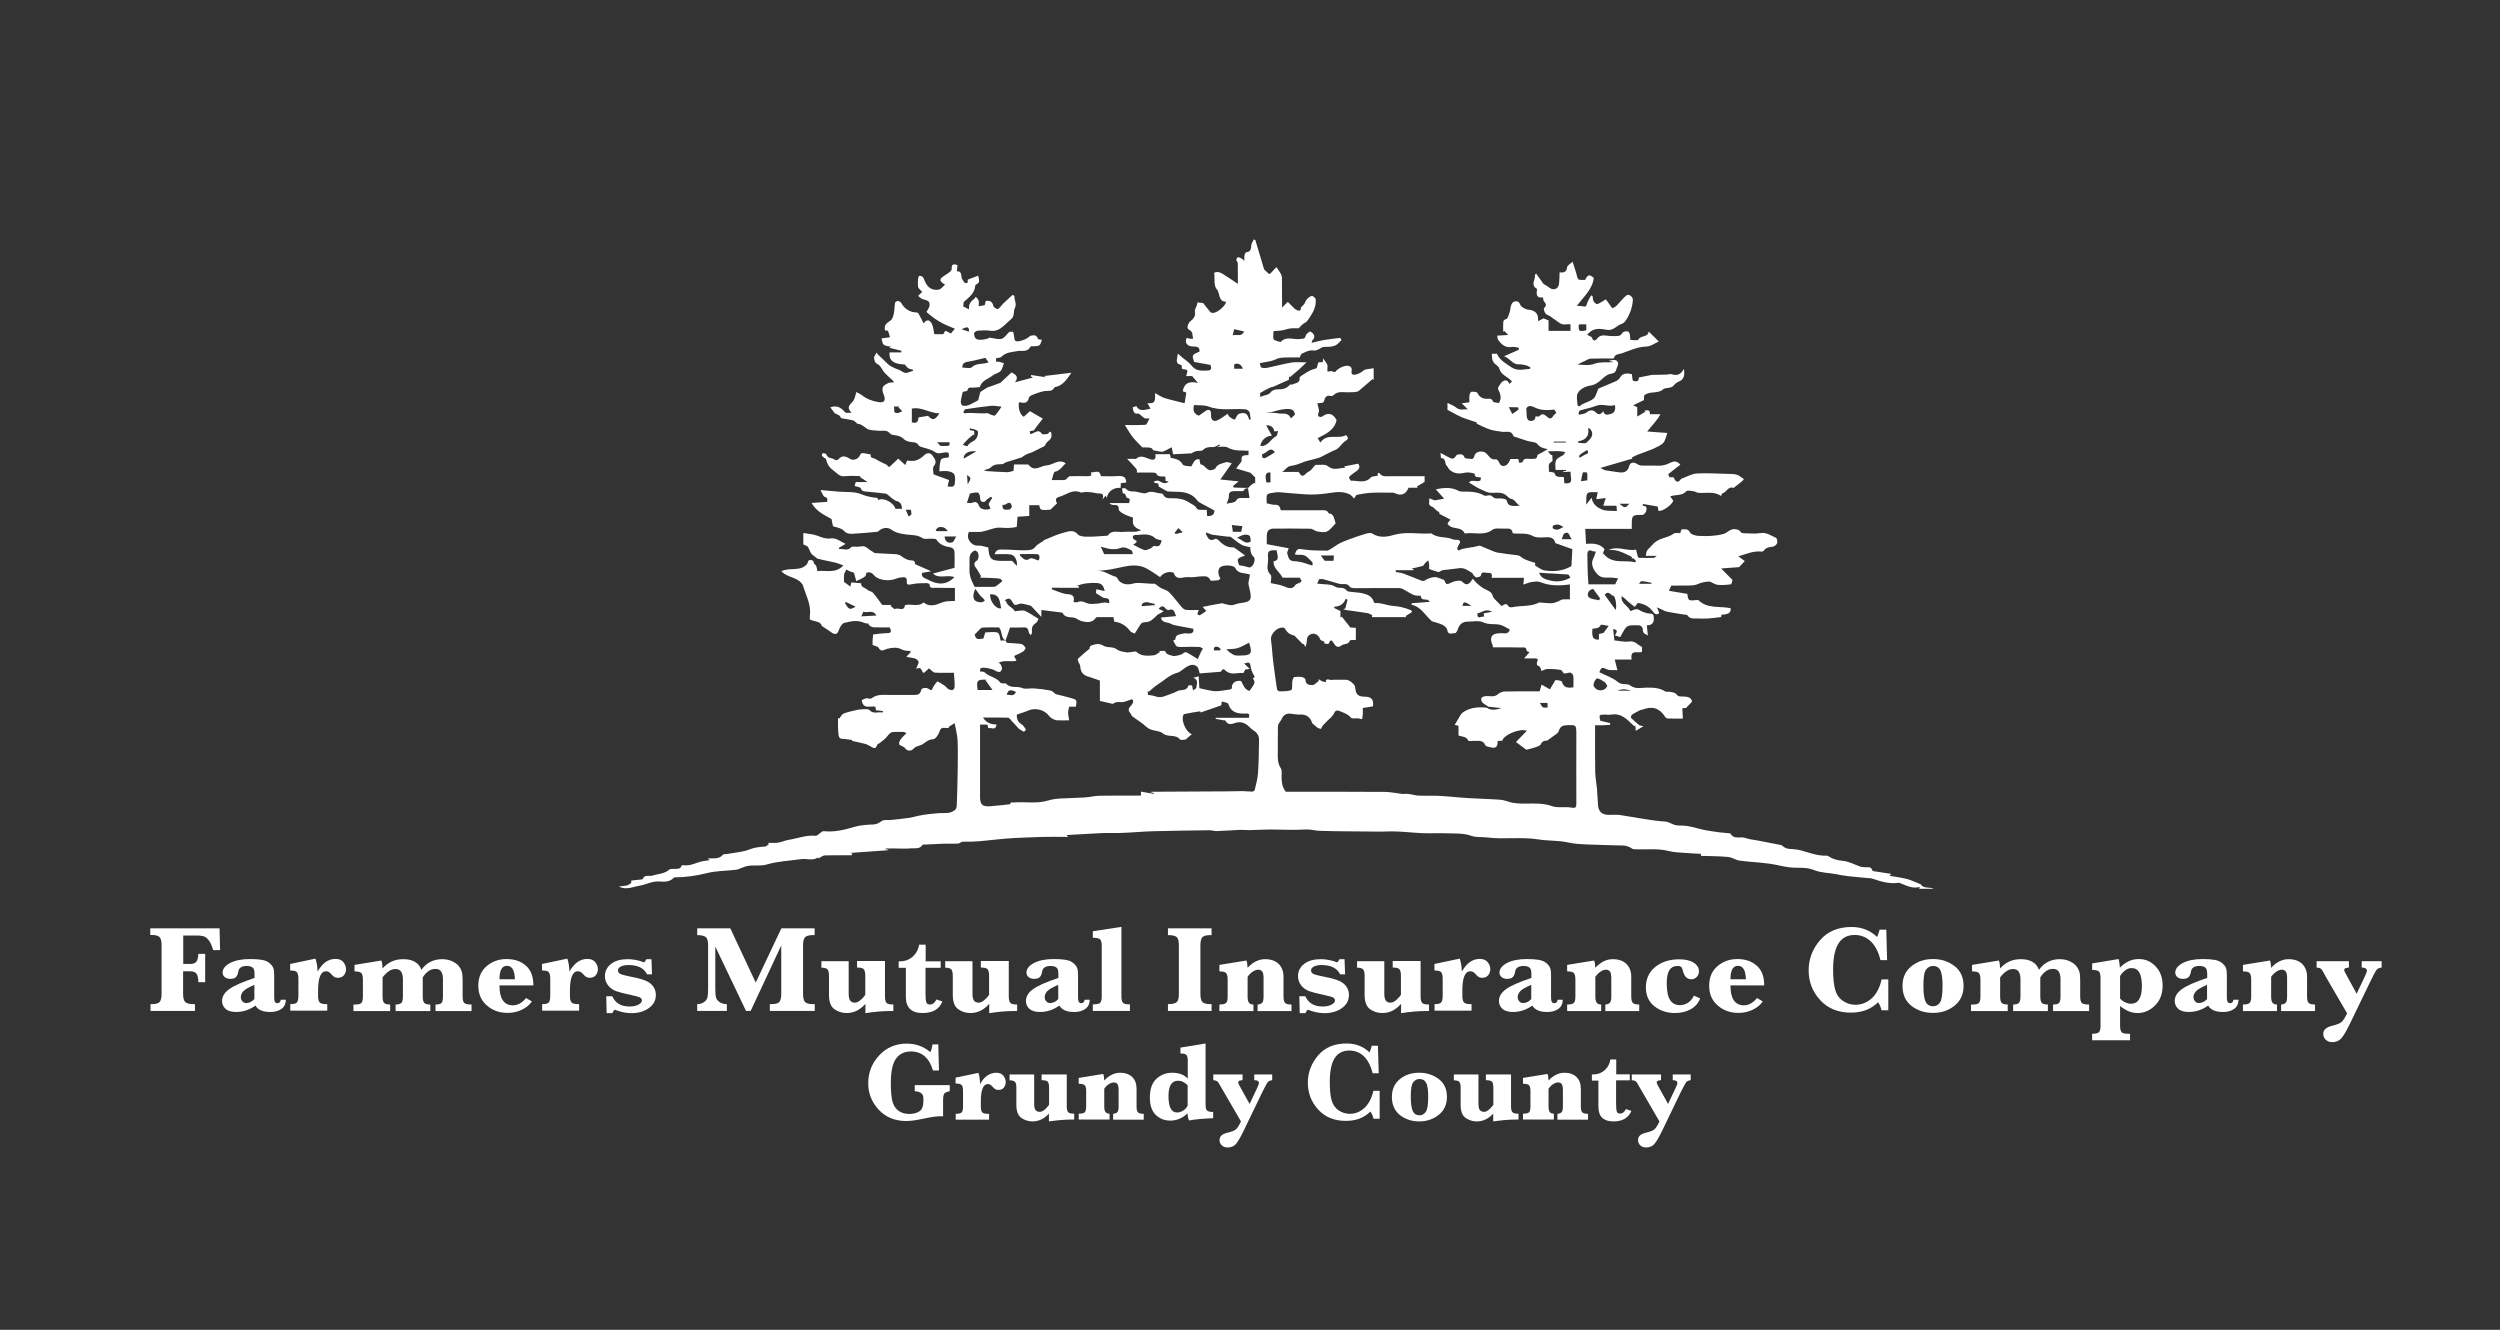 <?xml version="1.0" encoding="utf-8"?>
<!-- Generator: Adobe Illustrator 27.2.0, SVG Export Plug-In . SVG Version: 6.00 Build 0)  -->
<svg version="1.0" id="_x3C_Layer_x3E_" xmlns="http://www.w3.org/2000/svg" xmlns:xlink="http://www.w3.org/1999/xlink" x="0px"
	 y="0px" viewBox="0 0 188 100" style="enable-background:new 0 0 188 100;" xml:space="preserve">
<rect x="0" y="0" width="188" height="100" fill="#333333" stroke="none"/>
<style type="text/css">
	.st0{fill:#FFFFFF;}
</style>
<path class="st0" d="M47.46,66.22c0.24-0.03,0.48-0.06,0.72-0.08c0.05-0.01,0.13,0,0.14-0.02c0.15-0.4,0.51-0.19,0.77-0.28
	c0.41-0.14,0.87-0.12,1.23-0.44c0.09-0.08,0.27-0.05,0.41-0.06c0.21-0.01,0.44,0.04,0.52-0.24c0.01-0.02,0.08-0.05,0.12-0.04
	c0.51,0.09,0.95-0.18,1.43-0.29c0.18-0.04,0.36-0.05,0.58-0.09c-0.08-0.05-0.11-0.08-0.15-0.1c0.03-0.02,0.05-0.03,0.07-0.03
	c0.37-0.02,0.76,0.08,1.06-0.27c0.06-0.07,0.21-0.04,0.32-0.06c0.58-0.11,1.19-0.14,1.73-0.36c0.38-0.15,0.74-0.17,1.12-0.2
	c0.1-0.01,0.2-0.12,0.29-0.19c-0.02-0.03-0.03-0.06-0.05-0.09c0.24,0,0.48,0.02,0.72-0.01c0.21-0.03,0.42-0.11,0.62-0.17
	c0.06-0.02,0.11-0.03,0.17-0.04c0.68-0.1,1.33-0.38,2.05-0.31c0.13,0.01,0.29-0.18,0.43-0.27c0.04-0.03,0.08-0.06,0.13-0.07
	c0.05-0.01,0.1-0.01,0.14,0c0.77,0.07,1.51-0.12,2.22-0.33c0.48-0.14,0.94-0.16,1.42-0.18c0.24-0.01,0.43-0.11,0.64-0.26
	c0.16-0.12,0.46-0.06,0.69-0.08c0.48-0.05,0.97-0.1,1.45-0.17c0.2-0.03,0.39-0.1,0.59-0.14c0.3-0.06,0.6-0.11,0.9-0.14
	c0.38-0.04,0.76-0.08,1.15-0.07c0.28,0.01,0.51-0.06,0.71-0.22c0.09-0.07,0.15-0.23,0.15-0.36c0.03-0.93,0.06-1.85,0.07-2.78
	c0.01-0.7,0.02-1.41-0.01-2.11c-0.02-0.4-0.13-0.79-0.22-1.29c-0.18,0.12-0.32,0.2-0.46,0.29c0.01,0.02,0.02,0.04,0.04,0.07
	c-0.11,0-0.22,0.01-0.33,0c-0.25-0.03-0.33,0.07-0.41,0.32c-0.07,0.21-0.29,0.52-0.45,0.53c-0.35,0.01-0.54,0.2-0.79,0.37
	c-0.13,0.09-0.3,0.11-0.44,0.17c-0.08,0.04-0.17,0.08-0.23,0.15c-0.22,0.24-0.5,0.22-0.69-0.05c-0.03-0.05-0.1-0.07-0.16-0.1
	c-0.09-0.06-0.25-0.11-0.26-0.17c-0.01-0.12,0.05-0.26,0.12-0.36c0.11-0.16,0.26-0.28,0.43-0.46c-0.04-0.02-0.12-0.09-0.21-0.1
	c-0.23-0.01-0.46,0-0.69,0c-0.26-0.01-0.39,0.13-0.54,0.33c-0.16,0.22-0.4,0.36-0.61,0.54c-0.02,0.02-0.08,0.01-0.1,0.03
	c-0.07,0.11-0.11,0.28-0.21,0.31c-0.09,0.03-0.24-0.07-0.35-0.13c-0.12-0.05-0.23-0.14-0.35-0.17c-0.34-0.09-0.69-0.16-1.05-0.24
	c0.01-0.01,0.03-0.04,0.06-0.06c-0.26-0.03-0.51-0.08-0.77-0.09c-0.25-0.01-0.27-0.19-0.29-0.37c-0.02-0.16-0.03-0.32-0.03-0.48
	c-0.01-0.24,0-0.48,0-0.72c0.03,0.02,0.06,0.03,0.09,0.05c0.11-0.13,0.19-0.32,0.33-0.38c0.32-0.13,0.66-0.19,1-0.27
	c0.13-0.03,0.26-0.05,0.39-0.05c0.18,0,0.44-0.05,0.54,0.05c0.32,0.34,0.68,0.12,1.01,0.19c0.01-0.04,0.01-0.07,0.02-0.11
	c-0.16-0.02-0.32-0.04-0.53-0.06c-0.01-0.05-0.02-0.15-0.04-0.26c-0.35-0.11-0.93,0.25-1.03-0.5c0.17-0.08,0.34-0.2,0.57-0.11
	c0.06,0.02,0.17-0.02,0.23-0.07c0.42-0.29,0.9-0.21,1.37-0.21c0.58,0,1.16,0,1.74,0c0.27,0,0.5-0.03,0.56-0.37
	c0.03-0.17,0.41-0.21,0.56-0.09c0.19,0.15,0.24,0.12,0.33-0.1c0.07-0.17,0.22-0.32,0.32-0.46c0.07,0.04,0.14,0.06,0.19,0.09
	c0.13,0.08,0.26,0.15,0.39,0.25c0.1,0.08,0.17,0.2,0.28,0.25c0.28,0.15,0.46,0.04,0.45-0.28c0-0.33-0.04-0.66-0.06-0.96
	c-0.53,0-0.98,0.02-1.43-0.01c-0.14-0.01-0.26-0.19-0.44-0.32c-0.1,0.09-0.24,0.22-0.39,0.35c-0.21-0.1-0.11-0.54-0.58-0.31
	c0.1-0.23,0.14-0.35,0.2-0.48c-0.11-0.42-0.58-0.31-0.93-0.44c0.13-0.13,0.23-0.24,0.33-0.34c-0.02-0.03-0.04-0.06-0.05-0.09
	c-0.1-0.01-0.21,0-0.32-0.02c-0.16-0.02-0.3-0.08-0.44-0.15c-0.27-0.12-0.65-0.07-0.96,0.01c-0.26,0.07-0.46,0.28-0.66-0.09
	c-0.06-0.1-0.27-0.12-0.44-0.2c0-0.11-0.01-0.26,0-0.4c0.01-0.13,0.02-0.26,0.04-0.39c0.3-0.03,0.59-0.08,0.89-0.09
	c0.31-0.01,0.6,0.01,0.35-0.44c-0.39,0-0.82,0.01-1.24-0.01c-0.12-0.01-0.23-0.11-0.35-0.18c0.02-0.03,0.03-0.05,0.05-0.08
	c-0.14-0.03-0.29-0.03-0.42-0.09c-0.49-0.22-0.98-0.09-1.45,0.02c-0.17,0.04-0.33,0.32-0.4,0.52c-0.11,0.31-0.24,0.4-0.53,0.22
	c-0.13-0.08-0.26-0.17-0.38-0.26c-0.11-0.08-0.23-0.15-0.38-0.25c-0.11-0.39-0.55-0.3-0.9-0.49c0-0.06-0.01-0.18,0-0.29
	c0.09-0.63-0.14-1.2-0.35-1.77c-0.08-0.21-0.14-0.42-0.18-0.53c-0.39-0.64-1.15-0.51-1.61-1.04c0.64-0.31,1.46,0.06,1.94-0.55
	c0.05-0.1,0.09-0.27,0.15-0.28c0.14-0.01,0.33-0.03,0.35,0.22c0.01,0.07,0.14,0.12,0.17,0.2c0.05,0.12,0.06,0.25,0.1,0.41
	c0.6-0.1,1.35,0.22,1.95-0.43c-0.2-0.07-0.39-0.16-0.6-0.21c-0.44-0.11-0.89-0.18-1.33-0.3c-0.11-0.03-0.19-0.16-0.3-0.22
	c-0.26-0.15-0.29-0.44-0.43-0.66c-0.06-0.09-0.22-0.12-0.35-0.19v-0.86c0.37,0.07,0.74,0.08,1.07,0.21c0.32,0.12,0.62,0.25,0.96,0.2
	c0.45-0.07,0.75,0.23,1.15,0.41c-0.2,0.11-0.35,0.2-0.51,0.3c0.01,0.03,0.02,0.06,0.02,0.09c0.3-0.05,0.64,0.18,0.92-0.15
	c0.03-0.04,0.13-0.03,0.2-0.03c0.17-0.01,0.35,0.02,0.51-0.02c0.38-0.1,0.55,0.22,0.82,0.35c0.09,0.04,0.16,0.14,0.25,0.15
	c0.5,0.04,1.01,0.05,1.51,0.08c0.16,0.01,0.34,0.05,0.46,0.14c0.23,0.17,0.45,0.32,0.76,0.33c0.12,0,0.29,0.02,0.27,0.24
	c0,0.03,0.1,0.09,0.16,0.11c0.32,0.14,0.64,0.28,1.07,0.47c-0.29,0.05-0.48,0.08-0.69,0.12c-0.09,0.36,0.27,0.41,0.44,0.51
	c0.68,0.37,1.36,0.46,1.99-0.19c-0.54-0.21-1.18,0.16-1.61-0.27c0.51-0.14,1.06-0.28,1.62-0.43c0-0.45,0.02-0.86-0.01-1.27
	c-0.01-0.1-0.14-0.24-0.24-0.26c-0.45-0.07-0.86-0.19-1.12-0.6c-0.04-0.05-0.17-0.05-0.26-0.06c-0.27-0.02-0.6,0.07-0.79-0.05
	c-0.36-0.24-0.77-0.22-1.14-0.26c-0.44-0.05-0.84-0.12-1.2-0.38c-0.29-0.2-0.66-0.14-0.93,0.1c-0.03,0.03-0.08,0.07-0.12,0.07
	c-0.63,0.06-1.26,0.12-1.89,0.15c-0.18,0.01-0.43-0.03-0.54-0.15c-0.24-0.27-0.54-0.32-0.86-0.4c-0.08-0.02-0.09-0.34-0.15-0.56
	c-0.52-0.3-1.14-0.56-1.5-1.21c0.4-0.03,0.78-0.06,1.17-0.08c0.01-0.15,0.09-0.29-0.17-0.37c-0.14-0.05-0.2-0.3-0.33-0.52
	c0.51,0.05,0.94,0.08,1.36,0.12c0.56,0.05,1.17-0.02,1.67,0.18c0.41,0.17,0.8,0.25,1.22,0.29c0.04,0,0.07,0.1,0.11,0.16
	c0.35-0.22,1.16,0.19,1.27,0.66h0.5c-0.01-0.32-0.12-0.54-0.45-0.59c-0.11-0.07-0.21-0.13-0.31-0.2c-0.1-0.08-0.19-0.17-0.29-0.25
	c-0.05-0.04-0.11-0.09-0.18-0.1c-0.47-0.06-0.95-0.11-1.42-0.15c-0.19-0.02-0.36,0-0.45-0.25c-0.04-0.1-0.28-0.11-0.46-0.18
	c0.02-0.08,0.05-0.18,0.08-0.29h0.89c-0.23-0.16-0.4-0.27-0.57-0.38c0.01-0.02,0.02-0.05,0.03-0.07c-0.39,0-0.78-0.04-1.16,0.01
	c-0.42,0.05-0.61-0.25-0.88-0.44c-0.3-0.21-0.47-0.5-0.55-0.86c-0.01-0.04-0.1-0.05-0.14-0.09c-0.07-0.06-0.14-0.11-0.17-0.19
	c-0.01-0.03,0.07-0.16,0.1-0.16c0.09,0.01,0.23,0.05,0.25,0.11c0.1,0.34,0.45,0.22,0.64,0.4c0.04,0.04,0.21,0.02,0.25-0.03
	c0.32-0.4,0.63-0.19,0.95-0.01c0.19,0.1,0.54-0.03,0.64-0.24c0.04-0.09,0.13-0.23,0.2-0.23c0.22,0.01,0.44,0.07,0.66,0.11
	c-0.09,0.29,0.2,0.25,0.32,0.32c0.31,0.2,0.65,0.34,0.97,0.5c0.02-0.01-0.02,0.01-0.08,0.04c0.1,0.04,0.19,0.07,0.19,0.07
	c0.25-0.24,0.47-0.44,0.66-0.62c0.2,0.18,0.34,0.31,0.53,0.48c0.06-0.15,0.1-0.26,0.13-0.33c0.23,0,0.46,0.05,0.65-0.01
	c0.23-0.07,0.45-0.21,0.62-0.38c0.22-0.22,0.49-0.23,0.66,0.03c0.17,0.25,0.34,0.46,0.08,0.78c-0.11,0.13-0.02,0.42-0.02,0.61
	c0.39,0.14,0.78,0.29,1.17,0.43c-0.04,0.18-0.07,0.32-0.11,0.48c0.22,0.01,0.5,0.11,0.54-0.23c0.09-0.71-0.06-0.81-0.44-0.9
	c-0.23-0.06-0.48-0.01-0.72-0.01c0.01-0.17,0.01-0.33,0.03-0.48c0.07-0.5,0.08-0.5,0.67-0.56c0.06-0.38-0.02-0.42-0.36-0.37
	c-0.21,0.03-0.43,0.14-0.69-0.05c-0.3-0.21-0.7-0.26-1.06-0.39c-0.06-0.02-0.13-0.07-0.16-0.12c-0.11-0.18-0.27-0.21-0.47-0.22
	c-0.21-0.02-0.48-0.08-0.62-0.22c-0.3-0.32-0.66-0.27-0.96-0.36c-0.12-0.09-0.23-0.23-0.36-0.26c-0.2-0.05-0.41,0.01-0.61-0.02
	c-0.3-0.03-0.66-0.01-0.88-0.17c-0.26-0.19-0.47-0.36-0.67-0.34c-0.17-0.14-0.25-0.24-0.36-0.27c-0.28-0.07-0.58-0.1-0.86-0.16
	c-0.06-0.02-0.09-0.15-0.16-0.2c-0.12-0.08-0.27-0.14-0.34-0.17c-0.14-0.18-0.24-0.32-0.34-0.45c0.45-0.15,0.76-0.04,1.1,0.36
	c0.08,0.09,0.3,0.05,0.5,0.04c-0.41-0.38-0.15-0.57,0.09-0.84c0.15-0.16,0.18-0.44,0.27-0.71c0.12,0.07,0.27,0.13,0.39,0.22
	c0.38,0.31,0.81,0.46,1.28,0.54c0.43,0.07,0.56-0.13,0.39-0.55c-0.19-0.48-0.13-0.67,0.33-0.88c0.12-0.06,0.28-0.04,0.44-0.06
	c-0.01-0.01-0.03-0.07-0.07-0.12c-0.1-0.1-0.21-0.19-0.31-0.28c-0.06-0.05-0.11-0.1-0.17-0.16c-0.07-0.07-0.14-0.14-0.21-0.22
	c-0.15-0.2-0.26-0.48-0.45-0.57c-0.25-0.12-0.27-0.31-0.29-0.5c-0.01-0.1,0.11-0.23,0.2-0.39c0.05,0.08,0.05,0.11,0.07,0.13
	c0.23,0.22,0.48,0.44,0.7,0.67c0.26,0.27,0.59,0.38,0.93,0.51c0.16,0.06,0.32,0.25,0.54,0.22c0.17-0.03,0.33-0.11,0.5-0.16
	c-0.01-0.03-0.01-0.06-0.02-0.08c-0.12-0.04-0.25-0.05-0.35-0.11c-0.09-0.06-0.15-0.16-0.26-0.28c-0.84-0.03-1.21-0.29-1.14-0.91
	h0.88c0-0.04,0.01-0.08,0.01-0.12c-0.3-0.07-0.59-0.15-0.92-0.23c0.07-0.04,0.11-0.06,0.14-0.08c-0.19-0.04-0.42-0.04-0.55-0.15
	c-0.12-0.09-0.12-0.32-0.17-0.47c0.28-0.04,0.46-0.07,0.64-0.09c-0.05-0.15-0.09-0.3-0.15-0.49c-0.04,0-0.13-0.01-0.23-0.02
	c0-0.02,0-0.04,0-0.05c-0.09-0.37,0.16-0.52,0.42-0.7c0.13-0.09,0.2-0.31,0.24-0.48c0.06-0.28,0.05-0.57,0.1-0.85
	c0.01-0.06,0.15-0.15,0.21-0.14c0.1,0.02,0.23,0.09,0.27,0.17c0.19,0.39,0.64,0.69,1.08,0.69c0.06,0,0.16,0.02,0.19,0.07
	c0.14,0.24,0.25,0.48,0.4,0.76c0.25-0.36,0.48-0.25,0.62,0.04c0.11,0.23,0.12,0.5,0.18,0.77h0.68c0.05-0.09,0.13-0.26,0.15-0.25
	c0.14,0.04,0.27,0.13,0.41,0.2c0.07-0.09,0.18-0.21,0.31-0.36c-0.26-0.11-0.56-0.22-0.84-0.36c-0.24-0.12-0.47-0.26-0.69-0.41
	c-0.22-0.15-0.42-0.33-0.61-0.49c0.08-0.15,0.2-0.29,0.23-0.46c0.08-0.46-0.34-0.41-0.59-0.54c-0.1-0.05-0.18-0.14-0.27-0.21
	c0.08-0.08,0.17-0.16,0.31-0.3c0,0-0.08-0.07-0.15-0.15c-0.06-0.07-0.15-0.15-0.16-0.23c-0.02-0.2-0.02-0.41,0-0.62
	c0.01-0.08,0.06-0.21,0.1-0.21c0.08,0,0.2,0.03,0.25,0.09c0.08,0.1,0.12,0.22,0.17,0.34c0.18,0.45,0.56,0.7,1.04,0.61
	c0.17-0.03,0.3-0.23,0.47-0.38c-0.45-0.24-0.45-0.42-0.08-0.65c0.15-0.1,0.3-0.19,0.44-0.3c0.07-0.06,0.15-0.16,0.14-0.24
	c-0.02-0.34,0.13-0.39,0.43-0.27c-0.01,0.14-0.02,0.29-0.04,0.46c0.45-0.01,0.26,0.41,0.41,0.61c0.07,0.09,0.12,0.24,0.21,0.27
	c0.16,0.05,0.24-0.05,0.18-0.22c0-0.01,0.07-0.05,0.11-0.07c0.22-0.08,0.44-0.16,0.7-0.26c0.01,0.24,0.2,0.49-0.14,0.65
	c-0.04,0.02-0.09,0.07-0.09,0.1c-0.04,0.57-0.46,0.87-0.84,1.21c-0.07,0.07-0.04,0.24-0.06,0.36c0.15,0.07,0.28,0.13,0.43,0.21
	c0.01-0.13-0.01-0.24,0.02-0.33c0.04-0.12,0.12-0.22,0.2-0.32c0.04-0.05,0.11-0.07,0.15-0.11c0.05-0.05,0.1-0.12,0.14-0.18
	c0.07,0.09,0.18,0.17,0.21,0.28c0.04,0.13,0.01,0.28,0.01,0.43c0.17-0.03,0.31-0.05,0.45-0.08c0.02-0.1,0.05-0.21,0.08-0.32
	c0.31-0.04,0.5,0.04,0.57,0.38c0.02,0.1,0.27,0.26,0.34,0.23c0.15-0.08,0.25-0.26,0.38-0.39c0.24-0.23,0.48-0.45,0.72-0.67
	c0.01-0.01,0.15,0.06,0.15,0.09c-0.04,0.29,0.2,0.55,0.03,0.89c-0.12,0.23-0.01,0.58-0.25,0.81c-0.1,0.09-0.19,0.18-0.29,0.26
	c-0.38,0.35-0.72,0.74-1.33,0.64c-0.31-0.05-0.63-0.02-0.94,0c-0.1,0.01-0.26,0.13-0.26,0.2c0,0.14,0.05,0.34,0.15,0.41
	c0.22,0.16,0.94,0.01,1-0.09c0.33,0.04,0.64,0.15,0.91,0.09c0.2-0.04,0.36-0.3,0.6-0.53h0.28c0.03,0.16,0.08,0.32,0.09,0.48
	c0.01,0.26,0.18,0.25,0.36,0.23c0.15-0.03,0.3-0.08,0.44-0.14c0.14-0.06,0.27-0.15,0.39-0.26c0.21-0.05,0.48-0.13,0.58,0.22
	c0.01,0.05,0.2,0.05,0.3,0.07c-0.13,0.46-0.16,0.47-0.62,0.49c-0.08,0-0.22-0.01-0.24,0.03c-0.21,0.44-0.63,0.27-0.96,0.33
	c-0.43,0.08-0.87,0.08-1.21,0.42c-0.08,0.09-0.26,0.08-0.42,0.13v0.25c0.06,0,0.13-0.01,0.2,0c0.13,0.03,0.26,0.07,0.39,0.11
	c-0.05,0.16-0.09,0.32-0.16,0.47c-0.14,0.28-0.47,0.29-0.67,0.45c-0.32,0.26-0.82,0.36-0.98,0.88c-0.13,0.01-0.3,0.02-0.47,0.04
	c-0.17,0.02-0.41-0.1-0.46,0.22c-0.01,0.04-0.21,0.06-0.35,0.1c-0.05,0.22-0.12,0.47-0.15,0.73c-0.01,0.1,0.06,0.28,0.13,0.3
	c0.14,0.04,0.31,0.02,0.45-0.03c0.22-0.08,0.42-0.21,0.73-0.37c0.04-0.15,0.11-0.42,0.16-0.62c0.14-0.1,0.24-0.16,0.35-0.23
	c0.06-0.04,0.12-0.08,0.18-0.11c0.32-0.11,0.64-0.22,0.95-0.34c0.07-0.03,0.13-0.1,0.18-0.15c0.23-0.22,0.47-0.43,0.68-0.64
	c0.43,0.19,0.53,0.4,0.26,0.74c0.44-0.11,0.88-0.23,1.36-0.36c-0.08-0.05-0.12-0.07-0.16-0.09c0.01-0.03,0.01-0.07,0.02-0.1
	c0.37,0.06,0.74,0.12,1.11,0.17c0,0,0-0.02,0-0.02c-0.03-0.02-0.07-0.03-0.15-0.07c0.71-0.08,1.35-0.16,2.07-0.25
	c-0.36,0.52-0.66,0.99-1.27,1.09c-0.17,0.38-0.52,0.24-0.81,0.3c-0.3,0.06-0.6,0.18-0.89,0.29c-0.09,0.04-0.21,0.12-0.23,0.2
	c-0.09,0.49-0.42,0.38-0.74,0.34c-0.09,0.46,0.1,0.97,0.36,1.09c0.18-0.17,0.35-0.32,0.46-0.42c0.31,0.18,0.63,0.36,0.97,0.56
	c-0.23,0.3-0.46,0.57-0.65,0.86c-0.08,0.12-0.49-0.05-0.26,0.32c0.1-0.05,0.2-0.09,0.31-0.15c0.21-0.11,0.37-0.13,0.52,0.11
	c0.04,0.07,0.29,0.04,0.44,0.01c0.06-0.01,0.11-0.12,0.17-0.18c0.04,0.04,0.1,0.07,0.11,0.11c0.01,0.13,0.03,0.28-0.02,0.38
	c-0.07,0.13-0.21,0.21-0.31,0.32c-0.07,0.09-0.12,0.2-0.17,0.28c-0.32,0.16-0.65,0.33-0.98,0.49c-0.08,0.04-0.18,0.05-0.26,0.08
	c-0.12,0.05-0.23,0.11-0.34,0.18c-0.05,0.03-0.1,0.09-0.16,0.11c-0.39,0.13-0.79,0.24-1.18,0.37c-0.1,0.03-0.19,0.14-0.29,0.14
	c-0.31,0-0.6-0.01-0.85,0.25c-0.1,0.1-0.29,0.12-0.52,0.22c0.15,0.03,0.21,0.05,0.27,0.05c0.5,0.03,1,0.07,1.51,0.08
	c0.15,0,0.3-0.07,0.46-0.1c0.01-0.14,0.02-0.29,0.03-0.48c0.33,0,0.66,0,1,0c0.04,0,0.09,0,0.1,0.02c0.44,0.58,0.9,0.07,1.36,0.05
	c0.48-0.03,0.91-0.53,1.43-0.16c-0.25,0.23-0.41,0.55-0.81,0.64c-0.11,0.02-0.15,0.37-0.24,0.62c0.34,0,0.61,0.01,0.88,0
	c0.18-0.01,0.18-0.02,0.38-0.24c0.04-0.04,0.13-0.05,0.19-0.05c0.42,0,0.83-0.01,1.25,0c0.19,0,0.35-0.01,0.24-0.29
	c0.28,0.05,0.66-0.27,0.76,0.29c0.43,0,0.86,0.02,1.3-0.01c0.36-0.02,0.61,0.06,0.6,0.49c-0.12,0.01-0.25,0.02-0.4,0.04
	c-0.01,0.12-0.01,0.24-0.02,0.36c-0.51-0.06-0.99,0.28-1.03,0.76c-0.04-0.08-0.06-0.12-0.09-0.18c-0.06,0.07-0.11,0.14-0.24,0.29
	c0.13-0.41-0.04-0.46-0.29-0.45c-0.16,0-0.32-0.06-0.49-0.08c-0.17-0.02-0.35-0.03-0.52-0.03c-0.12,0-0.26,0.07-0.35,0.03
	c-0.63-0.27-1.09,0.2-1.63,0.34c-0.29,0.08-0.26,0.28-0.14,0.48c-0.14,0.13-0.29,0.28-0.5,0.48c-0.76,0.05-0.76,0.05-0.84-0.34
	h-0.75v0.81c-0.3,0.02-0.57,0.04-0.88,0.06c-0.02,0.24-0.04,0.48-0.06,0.76c-0.39,0.11-0.83,0.09-1.28,0.06
	c-0.35-0.02-0.72,0.15-1.08,0.24c-0.14,0.03-0.27,0.08-0.41,0.08c-0.28,0.01-0.56,0-0.82,0c-0.27,0.46,0.16,1.06,0.67,1.03
	c0.26-0.01,0.53,0.09,0.78,0.14c0.06,0.88,0.21,1.01,1.07,1.01h0.72c0.11,0.12,0.21,0.22,0.36,0.38c0.05-0.46-0.18-0.84-0.51-0.87
	c-0.38-0.04-0.77-0.01-1.16-0.01c0.09-0.4,0.41-0.35,0.66-0.35c0.54-0.01,1.08,0.07,1.62,0.05c0.27-0.01,0.57,0.02,0.79-0.27
	c0.14-0.19,0.4-0.29,0.62-0.45c0-0.01-0.03-0.06-0.01-0.03c0.53-0.21,1.03-0.46,1.57-0.59c0.31-0.08,0.69-0.23,1.01,0.15
	c0.13,0.15,0.46,0.17,0.7,0.17c0.48,0.01,0.96-0.04,1.44-0.07c0.04,0,0.09,0,0.11-0.02c0.31-0.46,0.78-0.22,1.18-0.27
	c0.29-0.03,0.58,0,0.87-0.01c0.13-0.01,0.26-0.06,0.46-0.11c-0.58-0.22-0.69-0.44-0.61-0.95c-0.24-0.09-0.48-0.16-0.69-0.27
	c-0.16-0.09-0.4-0.24-0.39-0.36c0.02-0.4-0.25-0.3-0.45-0.33c-0.08-0.01-0.17-0.04-0.25-0.14h1.49c-0.01-0.15,0.16-0.33-0.15-0.38
	c-0.07-0.01-0.11-0.2-0.18-0.33c-0.03,0-0.15,0-0.15-0.03c-0.04-0.12-0.04-0.25-0.06-0.37c0.09,0.01,0.23-0.03,0.27,0.02
	c0.18,0.2,0.39,0.23,0.64,0.22c0.14,0,0.28,0.06,0.42,0.08c0.16,0.02,0.37,0.1,0.49,0.04c0.4-0.22,0.76,0.02,1.14,0.03
	c0.04,0,0.1,0.03,0.12,0.07c0.17,0.36,0.5,0.28,0.79,0.29c0.43,0,0.81,0.08,1.19,0.33c0.22,0.14,0.45,0.21,0.57,0.46
	c0.02,0.05,0.14,0.07,0.22,0.08c0.17,0.01,0.33,0,0.52,0c0.01,0.17,0.02,0.31,0.02,0.45c0.34,0.07,0.57-0.1,0.55-0.4
	c-0.26-0.14-0.52-0.29-0.78-0.42c-0.09-0.05-0.18-0.09-0.26-0.14c-0.07-0.04-0.16-0.09-0.21-0.15c-0.18-0.24-0.35-0.41-0.66-0.54
	c-0.54-0.22-1.06-0.13-1.58-0.18c-0.1-0.01-0.2-0.09-0.29-0.14c-0.12-0.07-0.24-0.14-0.4-0.23c-0.01-0.04-0.02-0.14-0.04-0.23
	c-0.09-0.02-0.2-0.03-0.3-0.05c-0.01,0,0-0.12,0.01-0.12c0.11-0.02,0.24-0.08,0.32-0.03c0.24,0.11,0.45,0.3,0.76,0.06
	c-0.05-0.01-0.08-0.02-0.12-0.03c-0.03-0.01-0.07-0.01-0.11-0.02c-0.01-0.11-0.02-0.21-0.03-0.32c-0.24-0.06-0.53,0.08-0.68-0.24
	c-0.03-0.06-0.2-0.07-0.3-0.07c-0.38-0.01-0.75,0-1.15,0c-0.01-0.1,0.01-0.21-0.04-0.27c-0.21-0.25-0.43-0.48-0.7-0.76
	c0.22,0,0.41,0,0.59,0c0.02,0,0.06,0.02,0.07,0.01c0.42-0.4,0.81-0.01,1.21,0.05c0.2,0.03,0.32-0.11,0.25-0.41h1.1
	c0.02,0.11,0.04,0.2,0.06,0.27c0.37,0.08,0.69,0.12,0.9,0.5c0.07,0.13,0.43,0.11,0.64,0.15c0.18-0.27,0.24-0.6,0.62-0.54
	c0.03,0.14,0.05,0.39,0.1,0.39c0.35,0.03,0.46,0.57,0.88,0.4c0.07-0.03,0.19-0.04,0.21-0.1c0.16-0.34,0.51-0.37,0.8-0.47
	c0.11-0.04,0.26,0.04,0.44,0.08c-0.29,0.41-0.55,0.78-0.86,1.22c0.5,0.05,0.9,0.09,1.38,0.14c-0.18,0.15-0.3,0.25-0.42,0.34
	c0.01,0.04,0.02,0.08,0.03,0.12c0.36,0.01,0.72,0.04,1.08,0.03c0.07,0,0.14-0.13,0.22-0.19c0.08-0.07,0.17-0.12,0.26-0.19
	c0.02,0.02,0.04,0.04,0.07,0.06V35.9c-0.14-0.13-0.24-0.23-0.36-0.35c-0.3-0.09-0.64-0.19-1.07-0.32c0.08-0.11,0.15-0.2,0.21-0.28
	c0.07-0.11,0.21-0.23,0.2-0.32c-0.07-0.46,0.26-0.38,0.52-0.41v-0.32c-0.52-0.05-1.05,0.05-1.55-0.24c-0.2-0.12-0.51-0.04-0.85-0.06
	c0.14-0.05,0.2-0.07,0.25-0.08c-0.01-0.03-0.02-0.07-0.04-0.1c-0.11,0.06-0.21,0.12-0.32,0.17c-0.06,0.03-0.14,0.03-0.21,0.03
	c-0.27-0.01-0.5,0.01-0.72,0.23c-0.09,0.09-0.31,0.03-0.47,0.07c-0.13,0.03-0.26,0.08-0.37,0.17c-0.46,0.02-0.92,0.05-1.39,0.07
	c-0.03-0.16-0.06-0.29-0.11-0.53c-0.19,0.1-0.36,0.2-0.53,0.28c-0.08,0.04-0.19,0.07-0.27,0.06c-0.17-0.02-0.34-0.07-0.58-0.11
	c-0.14-0.21-0.14-0.21-0.83-0.22c-0.27-0.28-0.51-0.51-0.72-0.77c-0.21-0.27-0.38-0.57-0.59-0.91c0.55,0,1.06,0.02,1.57-0.02
	c0.09-0.01,0.16-0.26,0.28-0.48c-0.21,0-0.31,0.03-0.36-0.01c-0.13-0.08-0.24-0.2-0.37-0.29c-0.04-0.03-0.08-0.07-0.12-0.06
	c-0.36,0.05-0.36-0.21-0.41-0.47c0.09-0.03,0.18-0.06,0.27-0.09c0.27,0.47,0.68,0.25,1.07,0.19c-0.07-0.12-0.14-0.24-0.23-0.41
	c0.19-0.01,0.31,0.01,0.4-0.03c0.07-0.03,0.14-0.14,0.16-0.22c0.02-0.13,0.01-0.28,0.01-0.51c0.3,0.16,0.49,0.3,0.71,0.37
	c0.48,0.15,0.98,0.25,1.46,0.38c0.01,0,0.02,0,0.06-0.01c0.04-0.25,0.08-0.51,0.12-0.78c-0.11-0.04-0.2-0.07-0.27-0.1
	c0.12-0.66,0.56-0.77,1.15-0.62c-0.16-0.19-0.28-0.33-0.44-0.52H89.2c0.15-0.48,0.15-0.48-0.31-0.53c-0.01-0.1-0.03-0.2-0.04-0.3
	c-0.39-0.09-0.42-0.2-0.27-0.86c0.12,0.11,0.21,0.19,0.3,0.27c0.25,0.21,0.54,0.39,0.74,0.65c0.31,0.39,0.7,0.37,1.13,0.36
	c0.39,0,0.35-0.19,0.28-0.43c-0.42-0.07-0.81-0.14-1.23-0.22c-0.03-0.14-0.15-0.36-0.08-0.5c0.06-0.13,0.3-0.18,0.48-0.28
	c0.05-0.44-0.32-0.36-0.58-0.39c-0.38-0.04-0.56-0.33-0.37-0.65c0.07,0.03,0.14,0.06,0.21,0.07c0.07,0.01,0.15,0,0.26,0
	c-0.07-0.25,0.03-0.51-0.31-0.68c-0.23-0.11-0.06-0.52,0.16-0.68c0.16-0.11,0.34-0.38,0.3-0.53c-0.1-0.34,0.19-0.55,0.17-0.84
	c0.12,0.01,0.23,0.03,0.35,0.04c0.03,0,0.05,0.02,0.08,0.01c0.01-0.01,0.01-0.04,0-0.01c0.17,0.21,0.35,0.46,0.55,0.69
	c0.04,0.05,0.16,0.07,0.23,0.06c0.35-0.04,0.93-0.56,0.95-0.84c-0.61,0-0.43-0.64-0.7-0.94c-0.24-0.26-0.14-0.82-0.19-1.24
	c0.37-0.17,0.65,0.11,0.95,0.29c0.26,0.16,0.52,0.34,0.83,0.55c0-0.58,0-1.07-0.01-1.57c0-0.08-0.11-0.16-0.11-0.24
	c0-0.07,0.1-0.21,0.13-0.2c0.12,0.02,0.23,0.08,0.33,0.14c0.04,0.02,0.04,0.09,0.15,0.12c0-0.14-0.02-0.28,0.01-0.41
	c0.01-0.08,0.08-0.21,0.13-0.22c0.36-0.03,0.35-0.28,0.38-0.54c0.02-0.15,0.12-0.28,0.18-0.42c0.04,0.01,0.08,0.02,0.12,0.04
	c0.22,0.74,0.44,1.48,0.66,2.21c0.04,0.03,0.09,0.09,0.15,0.14c0.09,0.08,0.23,0.23,0.26,0.21c0.12-0.07,0.21-0.21,0.31-0.31
	c0.07-0.08,0.15-0.15,0.21-0.21c0.13,0.2,0.23,0.33,0.31,0.47c0.05,0.1,0.1,0.22,0.1,0.33c0.01,0.58,0.01,1.17,0.01,1.75v0.49
	c0.2-0.2,0.33-0.33,0.43-0.43c0.18,0.18,0.35,0.36,0.53,0.53c0.23,0.16,0.49,0.23,0.45-0.1c0.15-0.16,0.26-0.24,0.3-0.35
	c0.1-0.26,0.28-0.45,0.53-0.53c0.06-0.02,0.28,0.16,0.29,0.26c0.04,0.49-0.15,0.91-0.42,1.31c-0.08,0.12-0.16,0.25-0.26,0.36
	c-0.07,0.08-0.19,0.11-0.27,0.18c-0.1,0.08-0.19,0.18-0.33,0.33c-0.15,0-0.4-0.02-0.64,0.01c-0.22,0.03-0.43,0.12-0.65,0.15
	c-0.2,0.03-0.39,0.04-0.6,0.05c0,0.03-0.01,0.08-0.01,0.13c0,0.17-0.05,0.37,0.03,0.49c0.07,0.11,0.27,0.12,0.42,0.18
	c0.03,0.01,0.09,0.02,0.11,0c0.44-0.46,0.99-0.12,1.48-0.21c0.16-0.03,0.32,0.03,0.38-0.22c0.03-0.14,0.19-0.26,0.32-0.34
	c0.03-0.02,0.2,0.1,0.26,0.18c0.14,0.19,0.07,0.36-0.09,0.51c-0.01,0.01-0.01,0.04-0.03,0.16c0.33-0.08,0.62-0.16,0.92-0.21
	c0.41-0.07,0.82-0.11,1.23-0.16c0.03,0.05,0.06,0.11,0.09,0.16c-0.07,0.07-0.14,0.14-0.21,0.22c-0.32,0.34-0.74,0.28-1.14,0.3
	c-0.11,0.01-0.21,0.1-0.31,0.15c-0.13,0.05-0.27,0.14-0.39,0.12c-0.36-0.06-0.64,0.1-0.94,0.24c-0.07,0.03-0.09,0.17-0.15,0.28
	c-0.28,0-0.58-0.01-0.89,0c-0.32,0.01-0.62-0.01-0.93,0.15c-0.33,0.16-0.74,0.18-1.18,0.28c0.03,0.09,0.04,0.3,0.11,0.33
	c0.15,0.05,0.33,0.04,0.49,0.01c0.6-0.12,1.19-0.29,1.8-0.39c0.33-0.05,0.67-0.01,1.11-0.01c-0.27,0.25-0.45,0.43-0.57,0.54
	c-0.27,0.23-0.47,0.4-0.67,0.57c-0.02-0.02-0.04-0.04-0.07-0.06c-0.01,0.09-0.02,0.19-0.02,0.26c-0.4,0.18-0.78,0.35-1.16,0.52
	c-0.07,0.03-0.16,0.03-0.23,0.06c-0.26,0.13-0.51,0.25-0.75,0.4c-0.04,0.03-0.01,0.17-0.01,0.32c0.29-0.17,0.6-0.1,0.81-0.39
	c0.09-0.12,0.34-0.2,0.51-0.19c0.36,0.01,0.67-0.06,0.91-0.35c0.03-0.04,0.15,0.01,0.21-0.02c0.22-0.12,0.57-0.09,0.52-0.5
	c-0.01-0.05,0.12-0.14,0.19-0.19c0.19-0.13,0.39-0.25,0.6-0.36c0.14-0.07,0.3-0.11,0.49-0.17c0.03-0.12,0.08-0.27,0.13-0.44
	c0.1-0.01,0.21-0.01,0.34-0.02c0-0.06,0.01-0.13,0.01-0.28c0.14,0.2,0.26,0.32,0.32,0.47c0.04,0.1,0.01,0.24,0.01,0.36
	c0,0.21,0,0.18,0.21,0.13c0.11-0.02,0.23,0.05,0.36,0.08c0.22-0.3,0.73-0.53,0.99-0.48c0.26,0.05,0.29,0.21,0.26,0.4
	c-0.04,0.26,0.11,0.3,0.3,0.26c0.21-0.05,0.39-0.13,0.57-0.29c0.17-0.15,0.48-0.12,0.79-0.19v0.49v0.4
	c-0.03-0.02-0.06-0.05-0.08-0.08c-0.35,0.3-0.69,0.61-1.05,0.9c-0.09,0.07-0.25,0.08-0.37,0.09c-0.27,0.01-0.55,0.02-0.82,0
	c-0.27-0.02-0.5,0.03-0.7,0.23c-0.04,0.04-0.14,0.07-0.2,0.06c-0.29-0.08-0.43,0.06-0.49,0.32c-0.06,0.29-0.3,0.16-0.53,0.24
	c0.05,0.18,0.11,0.36,0.13,0.55c0.01,0.07-0.06,0.16-0.07,0.24c-0.01,0.06,0,0.16,0.03,0.18c0.08,0.03,0.2,0.07,0.25,0.03
	c0.47-0.36,0.84-0.26,1.11,0.25c-0.14,0.71-0.73,1.02-1.42,1.36c0.04,0.07,0.11,0.18,0.2,0.33c0.52-0.74,1.32-0.22,1.93-0.56
	c0.15,0.15,0.24,0.27-0.04,0.44c-0.3,0.18-0.44,0.55-0.78,0.68c-0.26,0.1-0.5,0.24-0.75,0.36c-0.17,0.08-0.33,0.19-0.51,0.24
	c-0.44,0.14-0.91,0.2-1.33,0.39c-0.27,0.12-0.52,0.17-0.8,0.22c-0.19,0.03-0.34,0.25-0.58,0.44h1.23c0.22,0.36,0.3,0.37,0.56,0.11
	c0.1-0.1,0.24-0.15,0.35-0.24c0.09-0.08,0.15-0.18,0.23-0.27c0.05-0.05,0.1-0.13,0.15-0.13c0.31,0.01,0.71-0.07,0.91,0.1
	c0.44,0.36,0.85,0.12,1.28,0.12c-0.01-0.05-0.01-0.06-0.01-0.07c-0.01-0.01-0.02-0.01-0.03-0.01c-0.02-0.01-0.04-0.02-0.05-0.03
	c0,0,0.01-0.02,0,0.01c0.36-0.07,0.71-0.14,1.08-0.21c0.18,0.23,0.12,0.42-0.27,0.66c-0.15,0.1-0.3,0.21-0.41,0.35
	c-0.03,0.03,0.1,0.28,0.15,0.27c0.49-0.03,1.04,0.24,1.48-0.24c0.09-0.1,0.31-0.09,0.51-0.13c0.01-0.05,0.02-0.13,0.03-0.22
	c0.05,0.01,0.11,0.01,0.13,0.04c0.21,0.29,0.52,0.21,0.8,0.21c0.85,0,1.71,0,2.58,0v0.43c-0.2,0.12-0.39,0.23-0.57,0.34
	c0.02,0.03,0.03,0.07,0.04,0.1h-0.68c-0.19,0.5-0.57,0.64-1.04,0.4c-0.08-0.04-0.19-0.03-0.28-0.03c-0.5,0-1-0.02-1.5,0.01
	c-0.35,0.02-0.71,0.08-1.06,0.15c-0.08,0.02-0.12,0.16-0.21,0.28c-0.1-0.09-0.2-0.25-0.35-0.32c-0.45-0.21-0.91-0.19-1.4-0.11
	c-0.5,0.08-1.02,0.13-1.52,0.13c-0.62-0.01-1.23-0.09-1.85-0.13c-0.27-0.02-0.55-0.07-0.81-0.03c-0.64,0.1-0.68,0.04-0.65,0.69
	c0,0.06,0.01,0.12,0.01,0.13c0.22,0.04,0.42,0.12,0.62,0.11c0.3-0.02,0.38,0.16,0.43,0.41c1.01,0,2.03,0,3.04,0
	c0.22,0,0.44-0.04,0.56,0.22c0.02,0.05,0.15,0.03,0.21,0.07c0.07,0.05,0.14,0.13,0.17,0.21c0.06,0.15,0.09,0.3,0.15,0.48
	c-0.16,0.16-0.36,0.46-0.64,0.61c-0.2,0.11-0.51,0.04-0.76,0c-0.17-0.03-0.33-0.2-0.5-0.2c-0.91-0.02-1.82-0.01-2.73-0.01
	c-0.38,0-0.54,0.16-0.55,0.54c0,0.18,0,0.36,0,0.63c0.54,0.1,1.09,0.21,1.65,0.31c-0.05,0.16-0.14,0.3-0.11,0.4
	c0.17,0.57,0.18,0.54,0.81,0.6c0.37,0.04,0.72,0.2,1.08,0.3c0.06-0.27,0.02-0.23-0.39-0.63c-0.3-0.29-0.63-0.12-0.93-0.21
	c0.17-0.46,0.21-0.44,0.74-0.36c0.55,0.08,1.12,0.07,1.69,0.08c0.13,0,0.57-0.33,0.81-0.48c0.27-0.16,0.57-0.27,0.87-0.38
	c0.41-0.15,0.83-0.3,1.25-0.42c0.14-0.04,0.35-0.08,0.46-0.01c0.52,0.35,1.1,0.26,1.61,0.11c0.95-0.28,1.89-0.04,2.84-0.12
	c0.47,0.39,1.1,0.21,1.61,0.45c0.2,0.09,0.53-0.07,0.55,0.22c-0.1,0.2-0.18,0.32-0.22,0.46c-0.01,0.04,0.08,0.16,0.1,0.16
	c0.11-0.03,0.21-0.11,0.33-0.13c0.27-0.06,0.55-0.09,0.82-0.14c0.14-0.03,0.29-0.07,0.44-0.1c0.28,0.12,0.61,0.26,0.94,0.39
	c0.14,0.06,0.28,0.12,0.43,0.14c0.47,0.07,0.95,0.14,1.42,0.19c0.15,0.01,0.23,0.06,0.36,0.16c0.24,0.19,0.57,0.27,0.86,0.37
	c0.09,0.03,0.22,0,0.15,0.17c-0.01,0.02,0.02,0.08,0.04,0.1c0.23,0.13,0.46,0.32,0.71,0.35c0.74,0.12,1.45,0,1.99-0.33
	c0.02-0.45,0.04-0.8,0.07-1.27c-0.37-0.13-0.81-0.29-1.28-0.46c-0.06-0.26-0.21-0.45-0.59-0.44c-0.37,0.01-0.8,0.07-1.1-0.09
	c-0.5-0.28-1-0.13-1.52-0.21c-0.02-0.34-0.26-0.37-0.54-0.35c-0.33,0.03-0.76-0.08-0.98,0.09c-0.64,0.47-1.34,0.18-2,0.27
	c-0.03,0.01-0.09,0-0.1-0.02c-0.22-0.46-0.74-0.3-1.08-0.51c-0.08-0.05-0.19-0.14-0.19-0.2c0.01-0.09,0.12-0.17,0.22-0.3
	c-0.26-0.14-0.53-0.28-0.84-0.44c0,0,0.01-0.13-0.03-0.14c-0.21-0.08-0.37-0.34-0.49-0.38c-0.4-0.14-0.19-0.38-0.25-0.65
	c0.22,0.08,0.37,0.14,0.42,0.16c0.28-0.05,0.48-0.09,0.71-0.13c-0.23-0.25-0.43-0.47-0.63-0.7c0.64-0.14,1.19-0.17,1.71,0.11
	c0.11,0.06,0.25,0.06,0.38,0.06c0.53,0,1.05,0.01,1.54,0.29c0.13,0.07,0.36-0.05,0.52,0c0.1,0.07,0.2,0.18,0.31,0.21
	c0.16,0.04,0.34-0.01,0.51,0.02c0.16,0.03,0.35,0,0.41,0.28c0.05,0.26,0.37,0.33,0.94,0.25c-0.3-0.15-0.34-0.45-0.66-0.51
	c-0.16-0.03-0.28-0.21-0.43-0.31c-0.38-0.25-0.8-0.1-1.2-0.15c-0.14-0.02-0.27-0.08-0.4-0.14c-0.21-0.09-0.41-0.19-0.56-0.27
	c-0.22-0.14-0.39-0.24-0.58-0.36c0.25-0.27,0.59,0.02,0.87-0.15c0.01-0.04,0.02-0.13,0.04-0.21c-0.17-0.09-0.44,0.08-0.48-0.28
	c-0.01-0.06-0.49-0.15-0.73-0.09c-0.44,0.1-0.83,0.08-1.17-0.24c-0.07-0.07-0.1-0.19-0.17-0.25c-0.21-0.16-0.04-0.61-0.46-0.61
	c-0.01,0-0.02-0.17-0.03-0.39c0.19,0.1,0.32,0.18,0.44,0.24c0.15,0.07,0.31,0.19,0.47,0.19c0.11,0,0.22-0.16,0.32-0.29
	c0.21-0.03,0.45-0.13,0.58,0.21c0.03,0.08,0.3,0.08,0.46,0.1c0.2,0.03,0.24-0.09,0.29-0.27c0.08-0.29,0.57-0.37,0.82-0.19
	c0.25,0.18,0.36,0.58,0.79,0.49c0.07-0.01,0.21,0.16,0.25,0.27c0.1,0.26,0.32,0.27,0.48,0.19c0.16-0.07,0.27-0.27,0.35-0.48h0.6
	c0.02,0.08,0.04,0.17,0.06,0.28c0.09-0.01,0.23-0.01,0.24-0.04c0.14-0.4,0.46-0.22,0.72-0.25c0.17-0.02,0.38,0.05,0.4-0.24
	c0-0.04,0.05-0.08,0.09-0.1c0.23-0.12,0.47-0.24,0.7-0.4c-0.32-0.05-0.57-0.11-0.79-0.39c-0.13-0.16-0.49-0.14-0.73-0.22
	c-0.34-0.1-0.67-0.22-1-0.33c-0.02-0.01-0.06-0.01-0.06-0.02c-0.14-0.5-0.55-0.28-0.87-0.34c-0.29-0.05-0.59-0.07-0.86-0.16
	c-0.35-0.11-0.68-0.29-1.04-0.45c0-0.02,0.02-0.09,0.02-0.09c-0.4-0.14-0.79-0.25-1.15-0.4c-0.37-0.16-0.71-0.37-1.06-0.55v-0.52
	c0.26,0.13,0.49,0.21,0.67,0.36c0.28,0.23,0.55,0.1,0.86,0.12c-0.16-0.16-0.27-0.27-0.46-0.45c0.24-0.03,0.39-0.05,0.58-0.08
	c0-0.18-0.02-0.37,0.01-0.56c0.01-0.09,0.1-0.23,0.15-0.23c0.15-0.01,0.39,0,0.44,0.09c0.17,0.33,0.41,0.45,0.76,0.44
	c0.16-0.01,0.32-0.04,0.41,0.2c0.03,0.09,0.31,0.08,0.45,0.12c0.23-0.39,0.11-0.71-0.06-1.03c-0.02-0.05-0.01-0.14,0.02-0.18
	c0.1-0.15,0.2-0.34,0.34-0.43c0.21-0.14,0.4-0.05,0.48,0.2c0.07-0.06,0.13-0.11,0.2-0.17c-0.02-0.02-0.04-0.05-0.06-0.08
	c-0.3-0.3-0.77-0.43-0.9-0.92c-0.04-0.16-0.26-0.26-0.38-0.4c-0.07-0.08-0.12-0.18-0.14-0.28c-0.03-0.13-0.02-0.27-0.04-0.42
	c0.11,0,0.25,0,0.39,0c0.2,0.48,0.62,0.7,1.04,0.99c0.51,0.36,0.96,0.17,1.44,0.15c0.02-0.03,0.04-0.07,0.05-0.1
	c-0.11-0.06-0.22-0.14-0.35-0.17c-0.18-0.04-0.36-0.08-0.54-0.07c-0.46,0.02-0.64-0.44-1.1-0.61c0.41-0.18,0.76-0.33,1.11-0.49
	c0-0.05,0-0.1-0.01-0.15c-0.17-0.02-0.35-0.09-0.51-0.06c-0.49,0.09-0.78-0.18-1.04-0.53c-0.05-0.08-0.05-0.2-0.07-0.32
	c0.26-0.02,0.49-0.03,0.83-0.05c-0.14-0.14-0.22-0.22-0.3-0.3c-0.03,0.02-0.05,0.04-0.08,0.06c0-0.22-0.01-0.43,0-0.65
	c0.01-0.15,0.01-0.25,0.23-0.31c0.13-0.04,0.2-0.35,0.27-0.56c0.05-0.14,0.03-0.31,0.09-0.45c0.04-0.12,0.13-0.28,0.23-0.3
	c0.16-0.03,0.34-0.07,0.45,0.21c0.07,0.19,0.4,0.38,0.62,0.4c0.4,0.02,0.71,0.22,0.73,0.63c0,0.05,0.01,0.1,0.01,0.23
	c0.14-0.07,0.24-0.13,0.4-0.21c0.06,0.02,0.21,0.08,0.38,0.15v0.38v0.41h1.65v-0.49c-0.11,0-0.23-0.02-0.34,0
	c-0.35,0.07-0.56-0.17-0.8-0.33c-0.12-0.08-0.25-0.17-0.37-0.27c-0.13-0.07-0.29-0.11-0.37-0.22c-0.08-0.1-0.16-0.35-0.11-0.4
	c0.22-0.2,0.15-0.34-0.01-0.52c-0.05-0.06-0.04-0.18-0.07-0.29c-0.38,0.07-0.52-0.11-0.46-0.48c0.01-0.06,0.02-0.16-0.01-0.17
	c-0.41-0.23-0.19-0.55-0.14-0.85c0.01-0.07,0.01-0.14,0.01-0.21c0.03-0.02,0.06-0.04,0.09-0.07c0.14,0.19,0.27,0.38,0.41,0.57
	c0.07,0.09,0.12,0.21,0.22,0.25c0.29,0.12,0.51,0.49,0.88,0.3c0.1-0.05,0.18-0.2,0.2-0.31c0.04-0.29,0.04-0.59,0.05-0.91
	c0.37,0.05,0.53-0.06,0.57-0.4c0.02-0.13,0.23-0.23,0.41-0.4c0.12,0.39,0.25,0.75,0.34,1.12c0.06,0.24,0.08,0.27,0.6,0.25
	c0.2-0.41,0.32-0.44,0.65-0.15c-0.1,0.86-0.75,1.4-1.27,2.1c0.25,0.02,0.37,0.01,0.48,0.04c0.19,0.05,0.23-0.02,0.28-0.2
	c0.06-0.22,0.2-0.42,0.31-0.62c0.04,0.01,0.08,0.02,0.11,0.04c0.02,0.13,0.02,0.28,0.08,0.4c0.05,0.1,0.22,0.23,0.28,0.21
	c0.21-0.08,0.4-0.22,0.64-0.36c0.11,0.15,0.21,0.29,0.31,0.43c0.06,0.08,0.15,0.24,0.19,0.23c0.13-0.04,0.25-0.12,0.34-0.22
	c0.24-0.24,0.44-0.52,0.7-0.73c0.17-0.15,0.52,0.09,0.49,0.36c-0.03,0.35-0.11,0.71-0.26,1.03c-0.13,0.28-0.32,0.66-0.57,0.74
	c-0.39,0.12-0.63,0.55-1.14,0.45c-0.38-0.07-0.83-0.15-1.2,0.12c-0.1,0.08-0.19,0.17-0.27,0.25c0.17,0.11,0.35,0.15,0.37,0.23
	c0.08,0.3,0.29,0.2,0.36,0.09c0.29-0.41,0.67-0.23,1.03-0.22c0.22,0,0.44,0.02,0.65-0.02c0.11-0.02,0.21-0.16,0.29-0.27
	c0.61-0.26,0.5,0.26,0.55,0.58c0.22,0,0.55,0.07,0.59-0.01c0.18-0.36,0.74-0.15,0.79-0.62c0.27,0.27,0.52,0.52,0.76,0.75
	c-0.3,0.13-0.6,0.37-0.91,0.38c-0.68,0.01-1.26,0.3-1.87,0.51c-0.24,0.08-0.52,0.04-0.6,0.37c-0.01,0.02-0.1,0.02-0.15,0.02
	c-0.54,0-1.07-0.01-1.61,0.01c-0.14,0.01-0.28,0.11-0.41,0.17c-0.19,0.08-0.38,0.17-0.56,0.28c0.43,0,0.84,0.1,1.29-0.07
	c0.4-0.15,0.87-0.08,1.42-0.12c-0.16-0.05-0.22-0.06-0.37-0.11c0.31-0.04,0.59-0.14,0.7,0.14c0.06,0.15-0.09,0.38-0.14,0.57
	c-0.09,0.3-0.37,0.24-0.58,0.33c-0.25,0.11-0.46,0.34-0.68,0.52c-0.21,0.17-0.42,0.28-0.7,0.32c-0.36,0.06-0.74,0.25-0.92,0.56
	c-0.12,0.21-0.05,0.55-0.03,0.82c0.01,0.17,0.12,0.24,0.28,0.08c0.04-0.04,0.11-0.07,0.16-0.1c0.26-0.12,0.56-0.2,0.77-0.38
	c0.16-0.14,0.21-0.4,0.31-0.61c0.03-0.06,0.04-0.15,0.09-0.16c0.36-0.16,0.73-0.3,1.09-0.46c0.2-0.09,0.39-0.14,0.52-0.38
	c0.19-0.33,0.58-0.31,0.88-0.23c0.03,0.2,0.03,0.47,0.1,0.5c0.19,0.06,0.46,0.07,0.41-0.25c0.33-0.07,0.64-0.13,0.95-0.19
	c0.08-0.02,0.17-0.01,0.25-0.01c0.3-0.01,0.61-0.01,0.91-0.02c0.12,0,0.26-0.07,0.36-0.03c0.39,0.14,0.69,0.04,0.93-0.4
	c0.07,0.48,0.02,0.8-0.41,0.97c-0.14,0.05-0.27,0.17-0.36,0.28c-0.22,0.26-0.61,0.12-0.81,0.3c-0.42,0.36-1,0.08-1.41,0.45
	c-0.01,0.12-0.02,0.24-0.02,0.35c-0.25,0.12-0.49,0.23-0.81,0.39c0.09,0.04,0.18,0.08,0.31,0.14v0.7c0.25-0.14,0.43-0.24,0.6-0.35
	c-0.02-0.03-0.03-0.06-0.05-0.09c0.21-0.03,0.43-0.09,0.4,0.27h0.79c-0.27,0.52-0.65,0.85-0.99,1.3c0.52,0.04,1.01,0.07,1.51,0.11
	c-0.09,0.24-0.13,0.54-0.29,0.73c-0.16,0.19-0.43,0.29-0.66,0.41c-0.24,0.12-0.5,0.2-0.75,0.3c-0.19,0.07-0.38,0.14-0.57,0.21
	c-0.14,0.06-0.27,0.13-0.4,0.2c0.01,0.03,0.03,0.05,0.04,0.08c-0.77,0.22-1.53,0.45-2.4,0.7c0.16,0.07,0.26,0.15,0.38,0.18
	c0.35,0.06,0.7,0.1,1.04,0.15c0.4,0.06,0.66-0.1,0.75-0.49c0.06-0.24,0.32-0.31,0.55-0.16c0.1,0.07,0.23,0.13,0.36,0.14
	c0.41,0.02,0.82-0.01,1.23,0.01c0.35,0.02,0.65-0.07,0.95-0.22c0.32-0.17,0.56-0.1,0.75,0.15c-0.3,0.23-0.61,0.46-0.9,0.7
	c-0.02,0.02,0.05,0.15,0.08,0.24h0.31c0.2,0.48,0.4,0.37,0.57,0.12c0.42-0.15,0.78-0.37,1.15-0.4c0.73-0.05,1.46,0.01,2.19,0.02
	c0.28,0.01,0.56,0,0.82,0.06c0.18,0.04,0.33,0.19,0.56,0.33c-0.01,0.02-0.06,0.11-0.14,0.17c-0.17,0.15-0.35,0.28-0.53,0.42
	c-0.04,0.03-0.09,0.09-0.11,0.08c-0.42-0.15-0.52,0.35-0.84,0.41c-0.04,0.01-0.05,0.11-0.09,0.2c-0.54-0.38-1.15-0.19-1.72-0.24
	c-0.12-0.01-0.24-0.11-0.37-0.12c-0.18-0.02-0.45-0.09-0.53,0c-0.32,0.37-0.77,0.24-1.21,0.38c0.09,0.12,0.16,0.23,0.23,0.34
	c-0.12,0.32-0.75,0.78-1.11,0.77c-0.02-0.11-0.04-0.22-0.06-0.34c-0.38-0.06-0.74-0.12-1.11-0.19c-0.01,0.04-0.02,0.08-0.03,0.11
	c0.09,0.03,0.18,0.06,0.26,0.09c0.12,0.2-0.04,0.58-0.26,0.62c-0.05,0.01-0.1,0-0.15,0c-0.61,0.01-0.65,0.06-0.66,0.66
	c0,0.11,0,0.21,0,0.39h-3.5c0.02,0.42,0.04,0.76,0.06,1.13c0.56-0.05,1.05-0.02,1.39,0.4c-0.05,0.14-0.1,0.28-0.15,0.41
	c0.02-0.03,0.04-0.05,0.07-0.08c0.66,0.85,1.59,0.44,2.38,0.66c0.02-0.04,0.05-0.08,0.07-0.11c-0.08-0.08-0.15-0.15-0.23-0.22
	c-0.02,0.02-0.05,0.05-0.07,0.07c-0.01-0.08-0.03-0.16-0.03-0.16c-0.58-0.28-1.1-0.58-1.73-0.5c0.68-0.36,1.36,0.11,2.06-0.04
	c0.05,0.19,0.09,0.37,0.14,0.55c0.01,0.03,0.07,0.07,0.11,0.07c0.36,0.01,0.73,0.01,1.09,0c0.04,0,0.09-0.06,0.22-0.15h-0.82
	c0.05-0.53,0.16-0.44,0.52-0.86c0.44-0.51,1.09-0.45,1.57-0.81c0.1-0.08,0.31-0.03,0.49-0.04c0.03-0.08,0.06-0.17,0.1-0.28
	c0.23,0.02,0.47-0.1,0.64,0.23c0.08,0.16,0.42,0.25,0.65,0.26c0.62,0.03,1.23,0.02,1.85-0.14c0.33-0.09,0.54-0.44,0.93-0.36
	c0.2,0.04,0.21,0.01,0.43,0.25c0.04,0.04,0.13,0.05,0.2,0.05c0.41,0,0.83,0.06,1.23-0.01c0.47-0.08,0.8,0.2,1.17,0.35
	c0.08,0.03,0.13,0.29,0.09,0.41c-0.04,0.11-0.2,0.24-0.32,0.26c-0.26,0.03-0.51,0.05-0.68,0.3c-0.03,0.04-0.11,0.08-0.16,0.07
	c-0.6-0.07-1.14,0.17-1.76,0.36c0.17,0.12,0.33,0.23,0.49,0.35c-0.14,0.15-0.25,0.27-0.43,0.46c-0.35,0.03-0.84,0.06-1.35,0.1
	c0.27,0.28,0.54,0.54,0.85,0.86c-0.02,0.06-0.05,0.32-0.12,0.33c-0.33,0.05-0.67,0.07-1,0.04c-0.18-0.02-0.35-0.15-0.52-0.22
	c-0.18-0.08-0.76,0.06-0.96,0.16c-0.16,0.08-0.36,0.1-0.54,0.11c-0.49,0.01-0.99,0.01-1.46,0.01c-0.07,0.15-0.13,0.28-0.18,0.39
	c0.43,0.07,0.91,0.15,1.39,0.23c0.06,0.51,0.09,0.53,0.64,0.47c0.07-0.01,0.17-0.02,0.21,0.02c0.69,0.66,1.61,0.41,2.41,0.59
	c0.01,0.35-0.15,0.46-0.7,0.49c-0.01,0.06-0.01,0.16-0.02,0.17c-0.32,0.04-0.64,0.09-0.97,0.11c-0.28,0.02-0.56,0.01-0.83,0
	c-0.27,0-0.55,0.05-0.74-0.24c-0.04-0.06-0.2-0.04-0.3-0.06c-0.41-0.07-0.82-0.13-1.23-0.21c-0.14-0.03-0.28-0.11-0.41-0.17
	c-0.1-0.05-0.2-0.09-0.35-0.16c0.08,0.19,0.13,0.32,0.18,0.44c-0.26,0.2-0.39,0-0.53-0.18c-0.29-0.37-0.68-0.53-1.09-0.59
	c-0.09,0.12-0.16,0.21-0.23,0.3c-0.15-0.12-0.3-0.23-0.45-0.36c-0.17-0.15-0.33-0.32-0.53-0.45c-0.09,0.56,0.47,0.69,0.66,1.13
	c0.15-0.05,0.31-0.15,0.47-0.15c0.14,0,0.27,0.13,0.41,0.18c0.14,0.06,0.29,0.11,0.44,0.14c0.18,0.03,0.41-0.04,0.43,0.25
	c0.03,0.28,0,0.54-0.33,0.63c-0.04,0.01-0.09,0.01-0.19,0.02c0.03,0.26,0.06,0.51,0.08,0.76c-0.14-0.1-0.38-0.11-0.38-0.43
	c0-0.23-0.18-0.36-0.44-0.34c-0.32,0.02-0.68-0.07-0.9,0.26c-0.13,0.2-0.24,0.42-0.36,0.63c-0.17-0.06-0.28-0.09-0.4-0.13
	c0.09-0.18,0.33-0.39-0.13-0.48c0.03,0.3,0.06,0.57,0.09,0.86c0.37,0.03,0.76,0.14,1.11,0.08c0.43-0.08,0.64,0.27,0.97,0.41v0.36
	c-0.27,0.17-0.92-0.25-0.78,0.59h-1.27c0.07,0.29,0.12,0.49,0.2,0.8c-0.29-0.02-0.56,0.03-0.77-0.06c-0.38-0.17-0.43-0.18-0.59,0.21
	c0.47,0.24,1,0.41,1.4,0.74c0.31,0.26,0.69,0.08,0.91,0.25c0.42,0.32,0.85,0.17,1.26,0.17c0.49,0,0.96,0.01,1.39,0.29
	c0.06,0.04,0.17,0.01,0.25,0.02c0.26,0.02,0.5,0.04,0.68,0.29c0.07,0.09,0.33,0.06,0.5,0.07c0.28,0.02,0.54,0.08,0.58,0.39
	c-0.14,0.15-0.27,0.28-0.45,0.47c-0.03,0-0.16,0.01-0.28,0.02c0.01,0.26,0.03,0.5,0.04,0.78c-0.41,0-0.78,0.01-1.15-0.01
	c-0.07,0-0.16-0.08-0.2-0.15c-0.4-0.63-0.98-0.81-1.69-0.51c-0.03,0.01-0.08,0-0.11,0.01c-0.23,0.11-0.45,0.22-0.66,0.35
	c-0.06,0.04-0.12,0.22-0.09,0.25c0.19,0.2,0.4,0.38,0.62,0.55c0.05,0.04,0.14,0.04,0.32,0.08c-0.22,0.13-0.38,0.23-0.58,0.35
	c-0.01-0.19-0.02-0.3-0.03-0.4c-0.03,0.02-0.05,0.04-0.07,0.06c-0.11-0.1-0.22-0.19-0.32-0.29c-0.4-0.4-0.83-0.7-1.44-0.59
	c-0.14,0.03-0.29,0-0.43,0c-0.48,0-0.48,0-0.38,0.46c0.26,0.06,0.51,0.12,0.75,0.18c0,0.04-0.01,0.09-0.01,0.13
	c-0.17,0.01-0.34,0.02-0.51,0.03c-0.19,0.01-0.38,0-0.62,0v0.4c0,1.04-0.01,2.08,0.01,3.12c0.01,0.41,0.09,0.83,0.13,1.24
	c0.04,0.42,0.05,0.84,0.08,1.26c0.04,0.48,0.3,0.71,0.79,0.72c0.28,0.01,0.57-0.03,0.85,0.01c0.64,0.09,1.27,0.22,1.9,0.31
	c0.49,0.07,0.99,0.16,1.48,0.18c0.29,0.01,0.49,0.18,0.73,0.25c0.31,0.09,0.66,0.03,0.99,0.09c0.44,0.08,0.88,0.22,1.32,0.31
	c0.35,0.07,0.7,0.11,1.05,0.16c0.26,0.03,0.52,0.05,0.78,0.08c0.02,0,0.06,0,0.07,0.01c0.26,0.49,0.76,0.2,1.13,0.34
	c0.29,0.11,0.62,0.13,0.93,0.19c0.58,0.11,1.16,0.22,1.74,0.34c0.1,0.02,0.17,0.13,0.27,0.18c0.09,0.05,0.18,0.08,0.28,0.1
	c0.3,0.04,0.61,0.03,0.9,0.11c0.66,0.17,1.29,0.44,1.99,0.41c0.05,0,0.12,0.02,0.16,0.06c0.32,0.21,0.66,0.29,1.06,0.33
	c0.44,0.04,0.87,0.28,1.3,0.43c0.12,0.04,0.26,0.04,0.39,0.05c0.2,0.01,0.43-0.07,0.51,0.22c0.01,0.03,0.04,0.06,0.07,0.07
	c0.43,0.07,0.87,0.13,1.37,0.21c-0.08,0.07-0.11,0.1-0.15,0.14c0.46,0.08,0.91,0.14,1.35,0.25c0.33,0.09,0.65,0.25,1.02,0.4
	c0.19,0.34,0.64,0.17,0.97,0.33h-1.1c0.01-0.03,0.03-0.09,0.05-0.14c-0.52,0.15-0.97-0.08-1.42-0.26c-0.06-0.03-0.13-0.06-0.19-0.05
	c-0.68,0.1-1.32-0.1-1.95-0.31c-0.12-0.04-0.26-0.04-0.39-0.05c-0.51-0.05-1.02-0.09-1.53-0.15c-0.27-0.03-0.54-0.09-0.81-0.14
	c-0.56-0.1-1.15-0.1-1.67-0.31c-0.61-0.25-1.22-0.13-1.82-0.2c-0.52-0.06-1.02-0.21-1.54-0.28c-0.74-0.1-1.5-0.13-2.24-0.23
	c-0.28-0.04-0.55-0.24-0.83-0.27c-0.58-0.06-1.17-0.06-1.76-0.08c-0.1,0-0.19,0-0.3,0c-0.01-0.07-0.01-0.13-0.01-0.16
	c-0.37-0.02-0.72-0.03-1.07-0.06c-0.45-0.04-0.92-0.04-1.35-0.15c-0.88-0.23-1.77-0.08-2.65-0.14c-0.1-0.01-0.19-0.11-0.29-0.15
	c-0.14-0.05-0.29-0.12-0.43-0.12c-0.89-0.03-1.77-0.04-2.66-0.08c-0.51-0.02-1.04-0.04-1.53-0.15c-0.74-0.17-1.49-0.11-2.22-0.23
	c-1.3-0.21-2.6,0.01-3.89-0.15c-0.39-0.05-0.81,0.01-1.17-0.12c-0.58-0.21-1.17-0.17-1.76-0.19c-0.63-0.03-1.26,0.01-1.89-0.01
	c-0.68-0.03-1.35-0.11-2.03-0.13c-0.46-0.02-0.91,0.02-1.37,0.01c-0.74,0-1.47-0.02-2.21-0.02c-0.73-0.01-1.47-0.01-2.2-0.04
	c-0.32-0.01-0.65-0.12-0.97-0.1c-0.72,0.04-1.43,0.03-2.15,0.01c-0.71-0.03-1.43,0.03-2.15,0.04c-0.23,0-0.46-0.03-0.69-0.02
	c-0.57,0.03-1.15,0.07-1.72,0.09c-0.19,0.01-0.38-0.07-0.57-0.06c-1.39,0.02-2.77,0.03-4.16,0.07c-0.81,0.02-1.62,0.1-2.44,0.13
	c-0.48,0.02-0.95-0.01-1.43,0.01c-0.9,0.04-1.79,0.1-2.68,0.15c-0.01,0.03-0.02,0.04-0.01,0.05c0.01,0.01,0.02,0.01,0.03,0.01
	c0.03,0,0.07,0,0.04,0.08c-0.64,0-1.28-0.02-1.92,0c-1.17,0.04-2.35,0.07-3.51,0.2c-0.8,0.09-1.58,0.18-2.38,0.16
	c-0.05,0-0.1-0.01-0.14,0.01c-0.1,0.04-0.19,0.12-0.29,0.13c-0.38,0.02-0.75,0-1.12,0.01c-0.49,0.02-0.98,0.05-1.47,0.07
	c-0.02,0-0.06-0.01-0.07,0c-0.22,0.37-0.6,0.25-0.92,0.28c-0.36,0.04-0.72,0.01-1.09,0.01h-0.78c0,0.02,0,0.03-0.01,0.05
	c0.07,0.01,0.14,0.03,0.21,0.04c0,0.01,0,0.02,0,0.04c-0.94,0.07-1.88,0.13-2.83,0.2c0,0-0.01,0.02,0,0.02
	c0.01,0.01,0.02,0.01,0.03,0.01c0.03,0,0.06,0,0.1,0.01c-0.02,0.05-0.04,0.09-0.06,0.14c-0.67,0-1.35-0.01-2.02,0.01
	c-0.16,0.01-0.31,0.15-0.47,0.23c0,0-0.02-0.04-0.03-0.08c-0.4,0.28-0.85,0.07-1.27,0.13c-0.86,0.12-1.75,0.16-2.58,0.4
	c-0.51,0.15-1,0.02-1.48,0.12c-0.23,0.05-0.45,0.16-0.67,0.24c-0.08,0.03-0.18,0.04-0.27,0.05c-0.7,0.08-1.41,0.07-2.08,0.24
	c-0.79,0.2-1.58,0.31-2.38,0.32c-0.04,0-0.1,0-0.12,0.03c-0.3,0.32-0.69,0.31-1.07,0.28c-0.54-0.04-1,0.23-1.5,0.32
	c-0.51,0.08-1.02,0.35-1.56,0.06c0.2-0.03,0.41-0.04,0.61-0.08c0.11-0.03,0.21-0.12,0.31-0.18C47.49,66.28,47.47,66.25,47.46,66.22
	 M75.61,48.18c-0.36-0.23-0.22-0.69-0.48-1c-0.39,0-0.81-0.01-1.23,0.01c-0.08,0-0.17,0.08-0.24,0.15
	c-0.12,0.12-0.23,0.25-0.37,0.39c0.12,0.34,0.17,0.37,0.66,0.29c0.05-0.16,0.09-0.31,0.14-0.46c1.11-0.08,1.02-0.06,1.15,0.61h0.37
	c0.04,0.06,0.08,0.16,0.12,0.17c0.36,0.04,0.72,0.03,1.07,0.09c0.12,0.02,0.25,0.17,0.32,0.29c0.02,0.04-0.1,0.22-0.18,0.27
	c-0.23,0.14-0.47,0.24-0.68,0.34c0.06,0.13,0.12,0.24,0.18,0.36c-0.46,0.1-0.9-0.08-1.35,0.15c0.09,0.06,0.14,0.08,0.15,0.11
	c0.05,0.11,0.12,0.23,0.11,0.34c-0.01,0.09-0.11,0.24-0.17,0.24c-0.13,0.01-0.28-0.05-0.38-0.12c-0.14-0.11-0.9-0.27-1.05-0.16
	c-0.05,0.04-0.04,0.16-0.06,0.24c0.15,0.03,0.29,0,0.35,0.07c0.35,0.34,0.9,0.37,1.19,0.78c0.03,0.04,0.13,0.04,0.19,0.05
	c0.08,0.01,0.21-0.02,0.25,0.03c0.33,0.37,0.81,0.15,1.2,0.32c0.26,0.11,0.6,0,0.9,0.03c0.41,0.03,0.82,0.08,1.23,0.16
	c0.15,0.03,0.27,0.19,0.39,0.27c0.37,0.09,0.74,0.18,1.1,0.28c0.5,0.14,0.5,0.14,0.42,0.66h-0.51c-0.03,0.16-0.08,0.3-0.08,0.45
	c0,0.18,0.05,0.35,0.08,0.58c-0.33,0-0.61,0.01-0.88,0c-0.24-0.01-0.51-0.17-0.64-0.34c-0.33-0.46-1.03-0.63-1.55-0.4
	c-0.27,0.12-0.56,0.2-0.87,0.31c0,0.27,0.04,0.54,0.36,0.73c0.14,0.08,0.23,0.25,0.33,0.39c0.01,0.02-0.13,0.17-0.15,0.17
	c-0.13-0.06-0.26-0.15-0.38-0.23c-0.02-0.01-0.04-0.03-0.05-0.05c-0.16-0.18-0.32-0.36-0.49-0.53c-0.08-0.09-0.17-0.24-0.27-0.25
	c-0.6-0.02-1.2-0.01-1.89-0.01c0.27,0.42,0.61,0.52,1.02,0.52c-0.07,0.51-0.41,0.2-0.62,0.28c-0.03-0.11-0.05-0.2-0.07-0.27H73.7
	v0.41v5.01c0,0.6,0.17,0.76,0.76,0.72c0.52-0.04,1.05-0.1,1.5-0.15c0.03-0.08,0.04-0.13,0.05-0.13c0.11-0.01,0.22,0,0.33-0.01
	c0.82-0.05,1.66,0.11,2.47-0.14c0.29-0.09,0.6-0.13,0.91-0.15c0.61-0.04,1.23-0.04,1.84-0.08c0.39-0.02,0.77-0.13,1.15-0.13
	c1.03-0.02,2.05-0.01,3.09-0.01v-0.3c0.33,0.06,0.65,0.12,0.97,0.17c0-0.02,0.01-0.04,0.01-0.06c-0.08-0.02-0.15-0.04-0.3-0.08
	c0.11-0.01,0.13-0.02,0.15-0.02c1.91-0.01,3.81-0.02,5.72-0.03c0.36,0,0.71-0.02,1.07-0.02c0.25,0,0.51,0.04,0.76,0.04
	c0.06,0,0.16-0.07,0.17-0.12c0.1-0.41,0.22-0.83,0.25-1.25c0.06-0.82,0.06-1.65,0.08-2.48c0.01-0.23-0.04-0.41-0.22-0.6
	c-0.13-0.13-0.29-0.2-0.4-0.31c-0.29-0.31-0.59-0.5-0.97-0.45c-0.33,0.04-0.69,0.34-0.95-0.14c-0.01-0.02-0.07,0-0.11-0.01
	c-0.2-0.03-0.41-0.07-0.61-0.11c0-0.03,0-0.05,0-0.08h2.49c0.12-0.36-0.09-0.32-0.25-0.32c-0.57,0.02-1.08-0.06-1.29-0.72
	c-0.03-0.1-0.3-0.13-0.49-0.19c-0.03,0.19-0.04,0.29-0.04,0.29c-0.57,0.2-1.07,0.38-1.56,0.54c0,0-0.02-0.09-0.03-0.09
	c-0.41,0.06-0.81,0.13-1.21,0.21c-0.04,0.01-0.07,0.11-0.09,0.18c-0.08,0.38,0.23,1.18,0.68,1.33c-0.13,0.11-0.27,0.23-0.47,0.4
	c-0.08,0-0.36,0.08-0.43-0.01c-0.35-0.42-0.91-0.12-1.3-0.46c-0.19-0.17-0.57-0.17-0.86-0.27c-0.35-0.12-0.51-0.38-0.78-0.55
	c-0.22-0.14-0.42-0.3-0.7-0.5c0.01,0.02,0-0.08-0.06-0.15c-0.17-0.19-0.23-0.34-0.01-0.57c0.15-0.15,0.3-0.4,0.1-0.52
	c-0.27,0.09-0.45,0.17-0.64,0.21c-0.16,0.03-0.34-0.01-0.51,0.01c-0.11,0.02-0.21,0.09-0.3,0.13c-0.28-0.06-0.58-0.13-0.96-0.22
	v-1.53c-0.27-0.09-0.54-0.2-0.81-0.28c-0.46-0.12-0.64-0.35-0.67-0.82c-0.01-0.11-0.1-0.21-0.14-0.32
	c-0.02-0.07-0.06-0.19-0.03-0.22c0.26-0.25,0.54-0.48,0.88-0.76c-0.04-0.27,0.28-0.29,0.51-0.34c0.2-0.05,0.39,0.04,0.6,0.15
	c0.27,0.14,0.63,0.01,0.93,0.24c0.2,0.15,0.49,0.18,0.75,0.23c0.11,0.02,0.23-0.03,0.35-0.03c0.13-0.01,0.31-0.07,0.38-0.01
	c0.38,0.35,0.84,0.3,1.28,0.26c0.17-0.01,0.32-0.16,0.48-0.24c-0.01-0.03-0.03-0.06-0.04-0.09h0.43c0.05,0.14,0.14,0.22,0.24,0.27
	c0.11,0.05,0.23,0.06,0.34,0.1c0.13,0.05,0.63-0.07,0.73-0.15c0.07-0.07,0.22-0.15,0.29-0.12c0.3,0.15,0.58,0.34,0.86,0.51
	c0.09-0.2,0.18-0.39,0.26-0.57c0.04-0.08,0.09-0.15,0.13-0.22c-0.09-0.04-0.18-0.12-0.27-0.12c-0.39-0.01-0.77-0.02-1.16,0
	c-0.68,0.02-0.53-0.02-0.81-0.48c0.06-0.03,0.17-0.07,0.17-0.1c0.01-0.38,0.33-0.35,0.56-0.42c0.13-0.04,0.29-0.02,0.43-0.01
	c0.29,0.01,0.41-0.11,0.35-0.36c-0.4-0.08-0.78-0.14-1.17-0.22c-0.17-0.04-0.36-0.06-0.51-0.15c-0.25-0.15-0.68-0.04-0.74-0.47
	c0.38-0.04,0.74-0.07,1.13-0.11c-0.13-0.26-0.13-0.63-0.57-0.45c-0.05,0.02-0.18-0.07-0.24-0.14c-0.15-0.2-0.29-0.17-0.45-0.02
	c-0.02,0.02-0.02,0.06-0.03,0.08c0.11,0.05,0.2,0.09,0.36,0.16c-0.12,0.07-0.2,0.12-0.28,0.17c-0.07,0.04-0.16,0.07-0.22,0.13
	c-0.26,0.25-0.49,0.54-0.91,0.53c-0.11,0-0.25,0.05-0.31,0.13c-0.16,0.22-0.29,0.46-0.45,0.72c-0.11-0.05-0.27-0.08-0.34-0.17
	c-0.31-0.4-0.68-0.67-1.21-0.72c-0.02-0.11-0.04-0.22-0.06-0.34c-0.38,0-0.73,0-1.07,0c-0.08,0-0.21-0.01-0.24,0.03
	c-0.27,0.41-0.66,0.37-1.05,0.28c-0.17-0.04-0.32-0.15-0.48-0.23c-0.3-0.15-0.75,0.07-1-0.42c-0.49-0.06-1.04-0.13-1.58-0.2v0.52
	c-0.3-0.31-0.52-0.55-0.78-0.83c-0.01,0-0.1-0.04-0.2-0.06c-0.22-0.04-0.47-0.15-0.67-0.09c-0.36,0.11-0.35,0.15-0.54-0.16
	c-0.17-0.28-0.27-0.3-0.57-0.11c0.04,0.03,0.1,0.05,0.11,0.09c0.09,0.36,0.49,0.43,0.65,0.73c0.01,0.02,0.14-0.02,0.21-0.02
	c0.19-0.01,0.4-0.07,0.56,0c0.33,0.15,0.62,0.36,1.02,0.6c-0.03,0.05-0.09,0.23-0.2,0.31c-0.26,0.16-0.34,0.37-0.29,0.66
	c0.01,0.08-0.05,0.17-0.09,0.26c-0.06-0.08-0.15-0.15-0.16-0.23c-0.04-0.22-0.09-0.38-0.37-0.36c-0.34,0.02-0.68,0.01-1.04,0.01
	C75.85,47.52,75.73,47.85,75.61,48.18 M111.81,53.22c0.36,0.25,0.73,0.14,1.1,0.03c-0.34-0.04-0.67-0.07-1.01-0.11
	c-0.01-0.01-0.01-0.02-0.02-0.03c-0.14-0.1-0.3-0.17-0.41-0.29c-0.07-0.07-0.1-0.22-0.07-0.32c0.02-0.07,0.15-0.12,0.25-0.14
	c0.32-0.07,0.67,0.12,0.99-0.15c0.14-0.12,0.34-0.21,0.52-0.21c0.87-0.02,1.74-0.01,2.62-0.01c0.05-0.18,0.1-0.34,0.15-0.51
	c0.2,0.11,0.38,0.22,0.62,0.36c0.08-0.13,0.17-0.29,0.27-0.45c0.06-0.09,0.12-0.25,0.18-0.25c0.16,0.01,0.43,0.05,0.46,0.13
	c0.13,0.48,0.47,0.47,0.86,0.42c0-0.29,0.02-0.58-0.01-0.87c-0.01-0.09-0.14-0.23-0.23-0.24c-0.15-0.02-0.31,0.09-0.45,0.06
	c-0.1-0.02-0.16-0.24-0.26-0.26c-0.33-0.06-0.67-0.08-1-0.07c-0.15,0-0.3,0.09-0.47,0.15c-0.01-0.12-0.03-0.34-0.29-0.42
	c-0.03-0.01-0.06-0.18-0.03-0.24c0.12-0.23,0.03-0.3-0.19-0.29c-0.24,0-0.47,0-0.78,0c0.17-0.2,0.29-0.33,0.41-0.47
	c-0.09-0.04-0.22-0.07-0.22-0.11c-0.01-0.33-0.27-0.23-0.43-0.24c-0.7-0.02-1.4-0.01-2.1-0.01c-0.01-0.09-0.01-0.12-0.02-0.15
	c-0.28-0.59-0.08-0.91,0.55-0.91c0.08,0,0.17-0.01,0.25,0c0.26,0.04,0.44-0.04,0.48-0.29c-0.24-0.12-0.48-0.29-0.74-0.35
	c-0.41-0.09-0.82,0.02-1.25-0.18c-0.35-0.16-0.82-0.05-1.23-0.05c-0.32,0-0.59,0.24-0.67,0.54c-0.03,0.12-0.15,0.32-0.21,0.32
	c-0.21-0.02-0.53,0.2-0.6-0.24c-0.02-0.14-0.2-0.31-0.34-0.38c-0.29-0.13-0.6-0.2-0.81-0.27c-0.53-0.47-0.82-1.1-1.55-1.25
	c0.02-0.04,0.03-0.08,0.05-0.11c0.43-0.03,0.85-0.06,1.35-0.1c-0.11-0.1-0.14-0.15-0.18-0.16c-0.2-0.04-0.48,0.06-0.51-0.29
	c0-0.01-0.07-0.02-0.1-0.02c-0.38,0.05-0.66-0.16-0.97-0.34c-0.17-0.1-0.36-0.23-0.54-0.23c-1.09-0.01-2.17,0.01-3.26,0.01
	c-0.16,0-0.4-0.01-0.46-0.1c-0.14-0.2-0.29-0.22-0.49-0.21c-0.11,0.01-0.22,0.01-0.32-0.02c-0.39-0.11-0.78-0.23-1.17-0.34
	c-0.12-0.03-0.26-0.01-0.33-0.01c-0.06,0.13-0.1,0.23-0.15,0.34c0.1,0.01,0.18,0.01,0.25,0.02c0.27,0.03,0.55,0.03,0.82,0.08
	c0.17,0.03,0.32,0.18,0.48,0.2c0.24,0.03,0.49-0.03,0.67,0.22c0.06,0.08,0.23,0.09,0.35,0.1c0.26,0.04,0.52,0.04,0.77,0.09
	c0.41,0.08,0.79,0.22,0.93,0.68c0.01,0.03,0.05,0.07,0.08,0.07c0.46-0.04,0.88,0.18,1.32,0.21c0.49,0.03,0.93,0.14,1.37,0.32
	c0.04,0.02,0.08,0.07,0.09,0.12c0,0.02-0.05,0.06-0.09,0.09c-0.12,0.08-0.25,0.15-0.38,0.23c0.01,0.03,0.02,0.06,0.03,0.09h-2.58
	c0.01-0.05,0.02-0.1,0.03-0.15c-0.12-0.05-0.23-0.13-0.35-0.15c-0.54-0.09-1.09-0.16-1.64-0.24c-0.06-0.01-0.12-0.04-0.18-0.06
	c0.05-0.02,0.1-0.04,0.15-0.06c0.05-0.21,0.1-0.42,0.16-0.64c-0.04-0.03-0.09-0.06-0.13-0.09c-0.15,0.4-0.44,0.59-0.85,0.6
	c-0.01,0.03-0.02,0.07-0.02,0.1c0.15,0.07,0.3,0.14,0.47,0.23v0.49c0.03-0.02,0.06-0.05,0.1-0.07c0.21,0.26,0.42,0.53,0.65,0.82
	c0.1,0.01,0.24,0.01,0.41,0.02v0.45v0.46c-0.19,0.02-0.43-0.01-0.45,0.05c-0.11,0.33-0.45,0.22-0.62,0.36
	c-0.32,0.25-0.48,0.02-0.58-0.14c-0.17-0.29-0.25-0.33-0.39,0.01c-0.02,0.04-0.21,0.01-0.31,0c-0.02,0-0.01-0.12-0.04-0.15
	c-0.07-0.05-0.16-0.07-0.23-0.1c-0.02-0.01-0.05-0.04-0.06-0.07c-0.15-0.44-0.61-0.58-0.91-0.24c-0.1,0.11-0.08,0.32-0.11,0.49
	c-0.02,0.11-0.05,0.21-0.08,0.32c-0.05-0.07-0.1-0.15-0.15-0.22c-0.01-0.02-0.07,0.01-0.08-0.01c-0.19-0.19-0.38-0.38-0.62-0.63
	c-0.22-0.03-0.49-0.16-0.66-0.45c-0.03-0.05-0.08-0.12-0.12-0.13c-0.46-0.11-1.03,0.44-0.97,0.91c0.07,0.51,0.09,1.02,0.15,1.53
	c0.09,0.73,0.19,1.45,0.3,2.18c0.01,0.06,0.13,0.16,0.19,0.16c0.3-0.01,0.62,0.01,0.88-0.1c0.1-0.04,0.05-0.41,0.08-0.63
	c0.01-0.08,0.03-0.16,0.06-0.24c0.02-0.05,0.07-0.11,0.11-0.11c0.18-0.01,0.37-0.03,0.55,0c0.1,0.02,0.27,0.13,0.27,0.19
	c-0.01,0.38,0.3,0.42,0.51,0.42c0.16,0,0.33-0.2,0.49-0.32c-0.01-0.04-0.01-0.09-0.02-0.13c0.1,0.06,0.19,0.12,0.3,0.17
	c0.08,0.03,0.17,0.04,0.25,0.06c0-0.35,0.26-0.16,0.39-0.17c0.39-0.03,0.78-0.01,1.17-0.01c0.19,0,0.61,0.33,0.64,0.52
	c0.05,0.42,0.09,0.75,0.71,0.75c0.57-0.01,0.71,0.28,0.63,0.73c-0.25,0.04-0.51,0.08-0.76,0.12c0,0.2,0.01,0.34,0,0.48
	c-0.01,0.14-0.04,0.27-0.05,0.36c-0.13-0.03-0.22-0.05-0.3-0.06c-0.19-0.02-0.46,0.05-0.54-0.05c-0.23-0.27-0.51-0.36-0.83-0.49
	c-0.36-0.15-0.37,0.07-0.49,0.25c-0.05,0.08-0.11,0.15-0.18,0.22c-0.11,0.11-0.23,0.22-0.35,0.33c-0.06,0.06-0.11,0.12-0.17,0.18
	c-0.05,0.05-0.1,0.1-0.14,0.16c-0.04,0.06-0.07,0.19-0.09,0.19c-0.09-0.01-0.19-0.04-0.27-0.09c-0.11-0.08-0.21-0.18-0.39-0.33
	c-0.13-0.44-0.42-0.67-0.89-0.66c-0.24,0.01-0.49-0.02-0.72-0.06c-0.3-0.05-0.58,0.1-0.69,0.4c-0.02,0.07-0.08,0.12-0.12,0.19
	c-0.06,0.11-0.16,0.23-0.16,0.34c-0.02,0.64,0,1.28-0.01,1.92c-0.01,0.43-0.03,0.87,0.23,1.26c0.05,0.08,0.06,0.21,0.06,0.31
	c-0.01,0.5-0.04,1.01,0.31,1.45c2.46,0,4.94-0.01,7.42,0.01c0.44,0,0.88,0.1,1.31,0.15c0.15,0.02,0.31-0.02,0.46,0
	c0.28,0.03,0.55,0.12,0.82,0.13c0.52,0.02,1.04-0.01,1.57,0.02c0.74,0.04,1.48,0.13,2.22,0.17c0.78,0.05,1.56,0.06,2.34,0.12
	c0.3,0.02,0.59,0.16,0.88,0.22c0.99,0.19,2.01-0.1,3,0.26c0.44,0.16,0.97,0.02,1.45,0.11c0.39,0.08,0.38-0.09,0.38-0.36
	c-0.01-1.71,0-3.41,0-5.12c0-0.76,0-0.75-0.77-0.71c-0.31,0.02-0.46,0.13-0.56,0.45c-0.06,0.18-0.32,0.29-0.49,0.43
	c-0.1,0.08-0.21,0.16-0.39,0.28c-0.13-0.01-0.33-0.01-0.46,0.26c-0.06,0.13-0.3,0.19-0.46,0.25c-0.22,0.08-0.46,0.12-0.63,0.17
	c-0.28-0.21-0.55-0.41-0.78-0.58c0.28-0.29,0.53-0.55,0.82-0.85c-0.58-0.2-1.76,0.33-1.85,0.75c-0.12,0.01-0.24,0.01-0.35,0.02
	c0.02,0.36-0.09,0.58-0.48,0.49c-0.16-0.04-0.41-0.08-0.45-0.18c-0.16-0.38-0.47-0.31-0.76-0.32c-0.18-0.01-0.49,0.05-0.52-0.02
	c-0.15-0.33-0.47-0.28-0.73-0.38v-0.73c-0.11-0.03-0.19-0.05-0.29-0.07c0.05-0.08,0.08-0.13,0.11-0.18
	c0.19-0.28,0.32-0.67,0.59-0.81C110.58,53.2,111.2,53.15,111.81,53.22 M94,43.21c-0.45-0.16-0.88-0.03-1.11-0.5
	c-0.12-0.23-0.9-0.24-1.11-0.07c-0.21,0.17-0.21,0.53-0.01,0.86c-0.05,0.04-0.09,0.12-0.14,0.13c-0.21,0.02-0.58,0.07-0.61,0.01
	c-0.13-0.35-0.4-0.3-0.65-0.3c-0.33,0.01-0.67,0.1-1,0.06c-0.38-0.05-0.9,0.32-1.11-0.33c0-0.01-0.04-0.01-0.06-0.02
	c-0.33-0.11-0.77,0.05-0.96,0.35c-0.32-0.21-0.64-0.44-0.98-0.63c-0.54-0.31-1.13-0.28-1.72-0.16c-0.36,0.07-0.72,0.16-1.08,0.22
	c-0.33,0.05-0.67,0.08-1.01,0.11c0.55-0.08,0.96,0.3,1.45,0.43c0.12,0.03,0.17,0.24,0.28,0.34c0.31,0.27,0.69,0.27,1.05,0.17
	c0.23-0.07,0.44-0.04,0.66-0.03c0.25,0.02,0.51,0.04,0.76,0.05c0.07,0.01,0.17-0.03,0.22,0.01c0.14,0.09,0.26,0.21,0.4,0.29
	c0.21,0.12,0.47,0.17,0.63,0.32c0.35,0.35,0.64,0.76,0.97,1.14c0.08,0.09,0.2,0.19,0.3,0.2c0.32,0.03,0.64,0.01,0.98,0.01
	c-0.05,0.13-0.1,0.22-0.1,0.31c0,0.03,0.14,0.11,0.18,0.09c0.18-0.1,0.34-0.23,0.48-0.33c-0.07-0.08-0.17-0.18-0.27-0.3
	c0.54-0.11,0.97-0.2,1.41-0.27c0.09-0.02,0.19,0.04,0.29,0.06c0.16,0.03,0.33,0.09,0.49,0.08c0.2-0.02,0.39-0.12,0.59-0.15
	c0.86-0.1,0.95-0.22,0.74-1.1c-0.02-0.08-0.04-0.16-0.06-0.24c-0.01-0.08-0.03-0.17-0.01-0.25C93.92,43.58,93.97,43.38,94,43.21
	 M104.96,42.92c0,0.03,0.01,0.07,0.01,0.1c0.19,0.03,0.38,0.04,0.56,0.11c0.47,0.17,0.93,0.37,1.4,0.55
	c0.06,0.02,0.16,0.01,0.22-0.03c0.25-0.18,0.69-0.3,0.93-0.23c0.17,0.05,0.33,0.13,0.53,0.2c0.14,0.38,0.18,0.36,0.59,0.16
	c0.22-0.1,0.63-0.17,0.75-0.04c0.39,0.39,0.56,0.14,0.81-0.22c0.1,0.12,0.18,0.23,0.28,0.32c0.18,0.16,0.36,0.32,0.57,0.43
	c0.26,0.14,0.57,0.21,0.65,0.56c0.02,0.06,0.05,0.13,0.09,0.17c0.19,0.2,0.38,0.38,0.57,0.58c0.18-0.11,0.35-0.28,0.53,0.03
	c0.03,0.06,0.2,0.07,0.3,0.05c0.66-0.14,1.37-0.02,1.99-0.35c0.03-0.01,0.07,0,0.11,0c0.28,0.02,0.57,0.06,0.85,0.05
	c0.17,0,0.33-0.08,0.49-0.14c0.1-0.04,0.2-0.12,0.3-0.14c0.18-0.02,0.36-0.01,0.57-0.01v-1.12c-0.81,0.11-1.54,0.11-2.25-0.18
	c-0.19-0.07-0.43-0.03-0.65,0c-0.19,0.03-0.37,0.12-0.6,0.19c0.02-0.24,0.03-0.38,0.04-0.51h-2.43c0.11-0.45-0.2-0.35-0.36-0.37
	c-0.16-0.02-0.42-0.12-0.45,0.22c-0.01,0.05-0.22,0.12-0.34,0.12c-0.07,0-0.15-0.11-0.22-0.18c-0.04-0.04-0.04-0.12-0.08-0.14
	c-0.31-0.19-0.59-0.43-1-0.37c-0.42,0.06-0.84,0.1-1.26,0.15c-0.05,0.01-0.09,0.06-0.14,0.08c-0.06,0.03-0.14,0.07-0.19,0.05
	c-0.22-0.06-0.42-0.14-0.66-0.22c0-0.1,0.01-0.24,0-0.39c-0.01-0.09-0.05-0.17-0.07-0.26c-0.08,0.07-0.16,0.13-0.23,0.21
	c-0.07,0.07-0.11,0.19-0.18,0.21c-0.27,0.08-0.56,0.13-0.84,0.2c0.06,0.03,0.11,0.05,0.16,0.07c0,0.02-0.01,0.03-0.01,0.05H104.96z
	 M71.81,44.21c-0.5,0-0.97,0.01-1.43-0.01c-0.19-0.01-0.47,0.11-0.48-0.26c0-0.03-0.14-0.09-0.22-0.09c-0.38,0.01-0.77,0-1.14,0.09
	c-0.27,0.06-0.37,0.03-0.35-0.24c0.02-0.26-0.13-0.32-0.34-0.29c-0.15,0.02-0.31,0.04-0.45,0.1c-0.5,0.22-1.34,0.14-1.66-0.24
	c-0.18-0.22-0.34-0.26-0.58-0.21c-0.06,0.31-0.06,0.31-0.77,0.64c-0.06-0.22-0.12-0.43-0.17-0.63c-0.1-0.03-0.2-0.06-0.3-0.1
	c-0.1-0.04-0.18-0.09-0.27-0.14c-0.06,0.12-0.15,0.24-0.17,0.37c-0.03,0.2-0.01,0.41-0.01,0.56c0.18,0.14,0.33,0.24,0.48,0.35
	c0.02-0.1,0.05-0.19,0.07-0.31c0.26,0.02,0.5,0.04,0.74,0.06c-0.03,0.32,0.29,0.32,0.44,0.47c0.11,0.12,0.34,0.13,0.45,0.25
	c0.25,0.28,0.45,0.59,0.69,0.91h0.69c-0.02,0.03-0.03,0.05-0.05,0.08c0.11,0.08,0.27,0.26,0.32,0.23c0.24-0.14,0.69,0.23,0.75-0.29
	c0.46-0.14,0.98,0.17,1.41-0.21c0.32,0.3,0.76,0.25,1.11,0.11c0.26-0.1,0.5-0.2,0.78-0.2c0.15,0,0.3-0.01,0.46-0.02V44.21z
	 M89.73,51.91c0.09-0.07,0.22-0.13,0.23-0.19c0.03-0.28,0.2-0.6-0.23-0.75c0.17-0.05,0.29-0.08,0.41-0.11
	c0.02,0.33,0.04,0.64,0.05,0.89c0.17,0.04,0.28,0.07,0.39,0.09c0.29,0.05,0.57,0.14,0.86,0.14c0.37-0.01,0.73-0.09,1.1-0.14
	c0.04-0.01,0.1-0.07,0.1-0.09c-0.02-0.24,0.09-0.42,0.3-0.51c0.12-0.05,0.38-0.06,0.41,0c0.15,0.29,0.24,0.61,0.61,0.72
	c0.35-0.48,0.4-0.57,0.37-0.73c-0.02-0.08-0.08-0.14-0.12-0.21c0.25-0.12,0.07-0.23,0.01-0.36c-0.08-0.16-0.14-0.33-0.16-0.49
	c-0.06-0.37-0.12-0.41-0.5-0.27c0.12,0.12,0.24,0.23,0.42,0.4c-0.18,0.03-0.29,0.04-0.34,0.05c-0.07,0.12-0.12,0.26-0.15,0.26
	c-0.42-0.04-0.88,0.17-1.27-0.13c-0.14-0.11-0.25-0.28-0.38,0c-0.01,0.02-0.05,0.04-0.08,0.04c-0.52,0.04-1.04,0.08-1.54,0.12
	c-0.07-0.18-0.08-0.41-0.2-0.51c-0.25-0.22-0.54-0.14-0.81,0.03c-0.24,0.15-0.45,0.38-0.71,0.44c-0.58,0.16-0.98,0.59-1.46,0.89
	c-0.24,0.15-0.44,0.35-0.65,0.53c-0.02-0.02-0.05-0.04-0.08-0.06c0.01,0.1,0.01,0.2,0.01,0.29c0.2,0.04,0.39,0.05,0.55,0.11
	c0.48,0.19,0.87-0.09,1.29-0.22c0.18-0.05,0.35-0.18,0.53-0.22c0.28-0.05,0.59-0.01,0.68-0.38c0-0.01,0.07,0.01,0.11,0
	C89.74,51.46,89.63,51.73,89.73,51.91 M80.73,45.28c0.14,0,0.25,0.03,0.33-0.01c0.29-0.13,0.5,0.04,0.75,0.11
	c0.19,0.06,0.41,0.03,0.61,0.02c0.21-0.01,0.41-0.07,0.62-0.09c0.12-0.01,0.24,0.03,0.37,0.05c0.07-0.51-0.31-0.31-0.47-0.43
	c-0.16-0.1-0.32-0.2-0.52-0.32c0-0.06,0.01-0.19,0.02-0.3c0.2,0.04,0.4,0.09,0.64,0.14c-0.1-0.39-0.21-0.59-0.62-0.61
	c-0.52-0.02-1.02,0.02-1.5,0.23c0.06,0,0.11,0.01,0.17,0.01c0,0.04,0,0.08,0,0.12H79.1c0,0.04,0,0.08,0,0.12
	c0.4,0.13,0.79,0.34,1.19,0.36C80.74,44.71,80.8,44.89,80.73,45.28 M94.02,41.15c-0.23-0.06-0.45-0.07-0.63-0.17
	c-0.3-0.17-0.57-0.41-0.85-0.61c-0.04-0.03-0.12,0-0.18-0.01c-0.4-0.05-0.8-0.09-1.19-0.15c-0.15-0.03-0.29-0.11-0.44-0.17
	c-0.02,0.04-0.03,0.08-0.05,0.11c0.15,0.28,0.26,0.63,0.71,0.37c0.04-0.02,0.14,0.02,0.19,0.06c0.32,0.31,0.64,0.61,1.13,0.58
	c0.06,0,0.14,0.04,0.19,0.08c0.24,0.17,0.49,0.35,0.73,0.53c-0.63,0.24-0.63,0.24-0.44,0.74c0.17,0.03,0.33,0.05,0.49,0.09
	c0.18,0.05,0.32,0.16,0.5-0.06c0.19-0.24,0.21-0.57,0.09-0.67C94.02,41.64,94.04,41.38,94.02,41.15 M95.77,42.22
	c0.36-0.1,0.38-0.2,0.23-0.84c-0.59-0.02-0.7,0.04-0.64,0.61c0.03,0.4-0.21,0.84,0.18,1.22c0.12,0.12,0.02,0.45,0.02,0.64
	c0.35,0.08,0.67,0.11,0.94,0.22c0.35,0.14,0.67,0.32,0.94-0.11c0.02-0.02,0.06-0.04,0.09-0.05c0.4-0.16,0.41-0.18,0.21-0.47h-1.29
	C96.22,42.99,95.75,42.75,95.77,42.22 M73.29,44.13c0.44,0,0.9,0,1.35,0c0.08,0,0.18,0,0.24-0.04c0.16-0.1,0.3-0.23,0.49-0.38
	c-0.07-0.24-0.33-0.21-0.55-0.23c-0.37-0.03-0.74-0.03-1.11-0.04c0.02-0.04,0.04-0.08,0.06-0.12c-0.13-0.22-0.25-0.45-0.4-0.65
	c-0.15-0.19-0.13-0.39,0.09-0.51c0.05-0.03,0.08-0.1,0.1-0.15c0.07-0.29,0.03-0.53-0.25-0.62c-0.51,0.23-0.39,0.66-0.4,1.05
	c0,0.29-0.03,0.59,0.04,0.86C73.01,43.6,73.17,43.86,73.29,44.13 M93.94,31.56c0.04-0.01,0.07-0.01,0.11-0.02
	c-0.03-0.18-0.03-0.38-0.09-0.55c-0.04-0.1-0.19-0.2-0.29-0.21c-0.93-0.08-1.87,0.14-2.79-0.21c-0.33-0.12-0.73-0.08-1.09-0.11
	c-0.1,0.37-0.03,0.66,0.36,0.8c0.19-0.13,0.39-0.27,0.59-0.41c0.32-0.1,0.34,0.13,0.33,0.4c-0.01,0.33,0.2,0.49,0.48,0.36
	c0.27-0.13,0.51-0.32,0.76-0.49c0.07,0.1,0.1,0.19,0.17,0.24c0.11,0.08,0.24,0.17,0.36,0.19c0.05,0.01,0.11-0.19,0.18-0.28
	c0.04-0.06,0.1-0.14,0.17-0.16C93.65,30.99,93.8,31.08,93.94,31.56 M119.45,43.94h2.01c0.09-0.18,0.15-0.3,0.22-0.45
	c-0.15-0.02-0.29-0.04-0.43-0.05c-0.4-0.04-0.8,0.12-1.17-0.3c-0.28-0.33-0.48-0.74-0.26-1.15c0.08-0.15,0.12-0.32,0.19-0.51
	c-0.13-0.02-0.19-0.01-0.24-0.03c-0.31-0.16-0.4,0.01-0.4,0.27c0,0.49,0.02,0.98,0.03,1.47C119.41,43.42,119.43,43.66,119.45,43.94
	 M117.6,35.87c0.01,0.17,0.03,0.33,0.04,0.47c0.47,0.04,0.56-0.06,0.49-0.5c-0.02-0.12-0.02-0.25-0.02-0.37
	c-0.22,0.01-0.39,0.02-0.57,0.03c0-0.02,0-0.03-0.01-0.04c0.08-0.02,0.16-0.04,0.24-0.06c0-0.02-0.01-0.04-0.01-0.06h-0.78
	c-0.05-0.77-0.04-0.79,0.55-1.1c0.08-0.04,0.12-0.16,0.18-0.24c-0.13-0.03-0.26-0.06-0.39-0.07c-0.19-0.01-0.38,0-0.57,0
	c-0.12,0-0.23,0.01-0.35,0.01c0.07,0.09,0.14,0.18,0.21,0.25c0.02,0.03,0.08,0.02,0.12,0.03c0,0.18,0.05,0.45-0.01,0.48
	c-0.41,0.18-0.19,0.52-0.25,0.77c0.16,0.04,0.4,0.04,0.42,0.1C117,35.96,117.32,35.84,117.6,35.87 M85.22,40.96
	c0.3,0.15,0.55,0.31,0.83,0.4c0.13,0.04,0.31-0.05,0.45-0.11c0.12-0.05,0.25-0.23,0.32-0.2c0.37,0.12,0.45-0.09,0.54-0.41
	c-0.18-0.06-0.39-0.07-0.5-0.17c-0.45-0.43-1-0.23-1.51-0.24c-0.06,0-0.16,0.08-0.17,0.14c-0.01,0.06,0.05,0.17,0.11,0.2
	C85.67,40.73,85.39,40.82,85.22,40.96 M120.75,37.45c-0.21,0.02-0.44,0.05-0.71,0.09c0.04-0.21,0.07-0.33,0.11-0.53
	c-0.29,0.02-0.65-0.05-0.77,0.09c-0.14,0.17-0.07,0.51-0.1,0.85c0.17-0.22,0.27-0.35,0.41-0.52c0.09,0.54,0.46,0.75,0.79,0.89
	c0.33,0.13,0.73,0.08,1.11,0.11c-0.02-0.19-0.02-0.28-0.03-0.4h-0.99C120.64,37.78,120.7,37.59,120.75,37.45 M116.89,30.8
	c-0.52,0.06-0.98,0.07-1.44-0.14c-0.19-0.09-0.52-0.26-0.68,0.07c0.04,0.21,0.02,0.41,0.04,0.61c0.01,0.1,0.09,0.26,0.17,0.29
	c0.27,0.07,0.48-0.01,0.49-0.32c0.11,0,0.23,0.04,0.28-0.01c0.17-0.17,0.29-0.2,0.51-0.03c0.1,0.07,0.33,0.38,0.53,0.03
	c0.05-0.09,0.15-0.16,0.25-0.26C116.99,30.98,116.94,30.89,116.89,30.8 M72.44,31c0.02,0.03,0.05,0.06,0.07,0.08
	c0.58-0.08,1.16,0.05,1.74-0.01c0.08-0.01,0.16,0.09,0.25,0.11c0.11,0.04,0.29,0.11,0.33,0.06c0.17-0.18,0.31-0.4,0.49-0.66
	c-0.36-0.03-0.6-0.09-0.83-0.06c-0.64,0.07-1.28,0.16-1.91,0.26C72.53,30.8,72.49,30.93,72.44,31 M120.57,30.92
	c0.08,0.39,0.4,0.24,0.58,0.2c0.27-0.07,0.36-0.32,0.29-0.66c-0.48,0.16-0.94-0.14-1.42,0.06c-0.39,0.16-0.81,0.22-1.21,0.35
	c-0.06,0.02-0.08,0.15-0.11,0.23c0.02,0.03,0.04,0.06,0.07,0.09c0.19-0.06,0.42-0.06,0.55-0.18c0.19-0.17,0.47-0.22,0.65-0.03
	C120.2,31.22,120.36,31.2,120.57,30.92 M70.65,31.08c-0.72,0.01-1.35-0.51-2.08-0.35v1.03c0.39,0.12,0.49-0.08,0.5-0.37
	c0.26-0.04,0.48-0.08,0.72-0.12C70.14,31.64,70.3,31.61,70.65,31.08 M72.71,37.82c0.19,0,0.32,0.03,0.4-0.01
	c0.29-0.13,0.42-0.02,0.52,0.25c0.1,0.26,0.6,0.34,0.86,0.18c-0.06-0.14-0.13-0.27-0.15-0.34c0.11-0.19,0.19-0.33,0.28-0.46
	c-0.03-0.03-0.07-0.06-0.1-0.08c-0.1,0.06-0.2,0.12-0.29,0.19c-0.07,0.05-0.12,0.16-0.19,0.18c-0.29,0.06-0.34-0.11-0.34-0.36
	c0-0.12-0.1-0.32-0.18-0.33c-0.18-0.03-0.37,0.04-0.58,0.07C72.87,37.32,72.8,37.54,72.71,37.82 M115.74,43.07
	c0.17,0.48,0.6,0.52,0.91,0.6c0.47,0.11,0.97,0.03,1.45-0.23c-0.08-0.11-0.13-0.24-0.19-0.24C117.2,43.15,116.5,43.12,115.74,43.07
	 M92.24,37.88c0.29-0.08,0.62-0.07,0.69-0.2c0.15-0.28,0.34-0.22,0.55-0.23c0.15,0,0.31,0,0.48,0c-0.04-0.26-0.07-0.48-0.11-0.74
	c-0.09,0.02-0.24,0.02-0.25,0.06c-0.07,0.23-0.24,0.16-0.39,0.16c-0.1,0.01-0.19,0-0.29,0c-0.26,0.01-0.53-0.01-0.51,0.4
	C92.42,37.49,92.32,37.64,92.24,37.88 M93.93,48.33c-0.3,0.15-0.57,0.32-0.87,0.41c-0.27,0.08-0.56,0.06-0.84,0.09
	c0.08,0.07,0.16,0.16,0.26,0.23c0.13,0.09,0.26,0.19,0.4,0.22c0.17,0.04,0.36,0.01,0.54,0.01c0.63,0,0.76-0.18,0.56-0.8
	C93.97,48.44,93.96,48.39,93.93,48.33 M85.19,41.66c-0.04-0.12-0.04-0.24-0.1-0.27c-0.27-0.14-0.52-0.31-0.87-0.17
	c-0.2,0.08-0.45,0.09-0.67,0.07c-0.24-0.02-0.48-0.11-0.77-0.18c0.11,0.25,0.18,0.4,0.25,0.56H85.19z M95.65,32.76
	c-0.47,0.02-0.82,0.37-0.87,0.78c0.59,0.05,0.77-0.54,1.19-0.74c0.08-0.04,0.09-0.23,0.14-0.38c-0.13,0.01-0.21,0.02-0.29,0.02
	c0-0.27-0.28-0.5-0.6-0.45C95.35,32.24,95.48,32.47,95.65,32.76 M120.24,48.1v-0.42c0.16-0.04,0.3-0.08,0.35-0.09
	c0.14-0.2,0.24-0.33,0.38-0.52c-0.22-0.03-0.57-0.13-0.59-0.08c-0.14,0.3-0.41,0.25-0.63,0.29C119.7,47.95,119.79,48.11,120.24,48.1
	 M74.34,27.25c-0.07-0.11-0.15-0.22-0.24-0.34c-0.4,0.09-0.79,0.2-1.2,0.27c-0.29,0.05-0.55,0.08-0.53,0.46
	c0.23,0,0.57,0.1,0.7-0.02C73.45,27.27,73.92,27.42,74.34,27.25 M120.87,51.58c-0.08-0.12-0.11-0.22-0.18-0.27
	c-0.19-0.12-0.38-0.28-0.59-0.29c-0.09-0.01-0.26,0.3-0.27,0.48c-0.01,0.12,0.17,0.33,0.3,0.37
	C120.44,51.97,120.73,51.89,120.87,51.58 M74.64,51.89c-0.21-0.28-0.37-0.51-0.53-0.73c-0.03,0.02,0,0,0.06-0.05
	c-0.69-0.02-0.76,0.07-0.65,0.78H74.64z M97.07,31.46c0.12-0.12,0.32-0.24,0.31-0.32c-0.04-0.19-0.14-0.36-0.42-0.38
	c-0.46-0.03-0.88,0.1-1.3,0.22c-0.14,0.04-0.3,0.02-0.45,0.03c0.29,0.06,0.6,0.01,0.88,0.07C96.41,31.16,96.86,30.95,97.07,31.46
	 M73.26,32.75c-0.02-0.02-0.04-0.05-0.07-0.07c-0.13,0.1-0.26,0.21-0.38,0.32c-0.08,0.08-0.16,0.16-0.23,0.24
	c-0.06,0.07-0.12,0.15-0.18,0.22c0.12,0.03,0.34,0.11,0.35,0.1c0.1-0.22,0.29-0.3,0.48-0.41c0.12-0.07,0.22-0.21,0.27-0.34
	c0.05-0.13,0.07-0.37,0-0.42c-0.15-0.11-0.37-0.13-0.56-0.18c-0.01,0.04-0.02,0.08-0.03,0.13c0.12,0.03,0.24,0.05,0.35,0.07V32.75z
	 M74.46,44.69c-0.05,0.51,0.45,1.16,0.83,1.05C75.17,45.26,75.22,44.66,74.46,44.69 M76.7,41.67c0,0.07-0.01,0.1,0,0.11
	c0.22,0.16,0.37,0.49,0.76,0.22c0.12-0.08,0.42,0.09,0.64,0.15c0.13-0.22,0.08-0.47-0.12-0.48C77.56,41.65,77.13,41.67,76.7,41.67
	 M121.5,45.87c0.1-0.27-0.02-1.03-0.17-1.06c-0.21-0.04-0.36-0.45-0.66-0.08C120.93,45.09,121.21,45.46,121.5,45.87 M73.34,44.28
	c-0.31,0.7-0.1,1.04,0.51,1.01c0.07,0,0.14-0.09,0.21-0.14c-0.04-0.06-0.09-0.12-0.14-0.17c-0.07-0.07-0.16-0.13-0.22-0.21
	C73.59,44.62,73.49,44.48,73.34,44.28 M119.8,44.28c-0.42,0.11-0.47,0.47-0.33,0.62c0.16,0.17,0.51,0.17,0.77,0.24
	c0.03-0.05,0.06-0.09,0.09-0.14C120.15,44.75,119.96,44.5,119.8,44.28 M118.67,33.19c0.01,0.04,0.01,0.07,0.02,0.11
	c0.21,0,0.51,0.09,0.62-0.02c0.2-0.2,0.5-0.42,0.41-0.78c-0.03-0.11-0.12-0.2-0.19-0.3l-0.1,0.01
	C119.53,32.83,119.21,33.1,118.67,33.19 M93.02,40.45c0.39,0.09,0.58,0.54,1.04,0.27c-0.03-0.13-0.01-0.38-0.1-0.44
	C93.66,40.11,93.36,40.25,93.02,40.45 M100.31,41.77h-0.99c0.1,0.13,0.19,0.25,0.3,0.4h0.66C100.3,42.03,100.3,41.91,100.31,41.77
	 M71.91,40.34h-0.88c0.04,0.42,0.28,0.54,0.59,0.44C71.73,40.74,71.79,40.52,71.91,40.34 M92.71,39.99h0.63
	c0.03-0.14,0.06-0.27,0.09-0.42c-0.27-0.03-0.52-0.06-0.8-0.09C92.67,39.68,92.69,39.83,92.71,39.99 M94.92,34.14
	c-0.05,0.3,0.07,0.39,0.31,0.26c0.23-0.12,0.44-0.26,0.64-0.39C95.5,33.49,95.26,34.13,94.92,34.14 M64.92,46
	c-0.05,0.12-0.09,0.22-0.14,0.35c0.39-0.02,0.75-0.04,1.12-0.06C65.66,45.8,65.23,46.13,64.92,46 M118.22,40.55
	c-0.22-0.13-0.17-0.66-0.57-0.44c-0.11,0.06-0.14,0.28-0.21,0.44H118.22z M75.39,37.94c-0.05,0.53,0.3,0.36,0.5,0.38
	c0.06,0.01,0.22-0.17,0.2-0.24C75.94,37.46,75.62,38.12,75.39,37.94 M118.89,36.19c0.2-0.03,0.33-0.05,0.48-0.07
	c0-0.2,0.01-0.39-0.02-0.58c0-0.02-0.31-0.04-0.32-0.01C118.96,35.74,118.94,35.95,118.89,36.19 M119.29,24.39
	c-0.19,0-0.34,0-0.48,0c-0.03,0-0.06,0.03-0.09,0.04c-0.02,0.49,0.02,0.52,0.57,0.41v-0.21V24.39z M95.54,35.53
	c-0.36-0.03-0.44,0.19-0.3,0.76c0.1-0.01,0.2-0.01,0.3-0.02V35.53z M113.72,31.13c0.16-0.11,0.32-0.2,0.46-0.32
	c0.03-0.02-0.01-0.18-0.02-0.18c-0.22-0.01-0.44-0.01-0.7-0.01C113.55,30.81,113.62,30.93,113.72,31.13 M93.56,24.93
	c-0.27-0.07-0.5-0.12-0.75-0.18c-0.03,0.15-0.07,0.28-0.11,0.47C93.01,25.11,93.35,25.37,93.56,24.93 M111.1,46.12
	c-0.03,0.54,0.31,0.18,0.5,0.26c-0.01-0.12-0.01-0.2-0.02-0.26c0.2-0.04,0.38-0.07,0.62-0.11C111.74,45.72,111.44,46.08,111.1,46.12
	 M67.22,30.57c0.08,0.21-0.11,0.51,0.27,0.49c0.12,0,0.24-0.09,0.36-0.14c-0.1-0.1-0.19-0.2-0.29-0.29
	c-0.02,0.02,0.01-0.01,0.07-0.06H67.22z M70.72,33.53c0.76,0.02,0.68,0.02,0.69-0.27h-0.94C70.54,33.33,70.61,33.4,70.72,33.53
	 M70.36,39.85c0.02,0.03,0.04,0.06,0.06,0.09h0.85c-0.19-0.3-0.42-0.33-0.65-0.3C70.52,39.66,70.44,39.78,70.36,39.85 M73.42,33.94
	c-0.56-0.07-0.98,0.16-0.95,0.55C72.78,34.31,73.06,34.15,73.42,33.94 M117.57,39.63c-0.16-0.08-0.27-0.17-0.4-0.18
	c-0.13-0.02-0.27,0.03-0.39,0.08c-0.03,0.01-0.03,0.2,0.01,0.22c0.11,0.05,0.24,0.1,0.35,0.08C117.28,39.8,117.4,39.71,117.57,39.63
	 M92.81,27.73h0.65c-0.1-0.35-0.42-0.47-0.65-0.32V27.73z M85.87,45.43c-0.01,0.05-0.01,0.1-0.01,0.15
	c0.33-0.02,0.65-0.04,0.98-0.07c0-0.04,0-0.08-0.01-0.11C86.51,45.4,86.18,45.12,85.87,45.43 M64.34,45.62
	c-0.29-0.14-0.52-0.25-0.75-0.36c-0.01,0.03-0.03,0.07-0.04,0.1C63.83,45.85,63.91,45.88,64.34,45.62 M76.4,52.03
	c-0.43-0.21-0.6-0.16-0.69,0.22C75.96,52.23,76.24,52.42,76.4,52.03 M119.35,33.84c-0.64,0.4-0.64,0.4-0.56,0.59
	c0.13-0.08,0.26-0.17,0.4-0.24C119.33,34.12,119.54,34.11,119.35,33.84 M115.8,52.86c0.1,0.16,0.14,0.29,0.23,0.33
	c0.09,0.05,0.22,0.01,0.36,0.01c-0.01-0.14-0.01-0.24-0.02-0.34H115.8z M68.11,38.33c0.09,0.2,0.15,0.35,0.21,0.5
	c0.07-0.05,0.2-0.08,0.21-0.14c0.02-0.11-0.02-0.24-0.03-0.36H68.11z M121.78,37.88c0.42,0.35,0.42,0.35,0.75,0H121.78z
	 M88.95,40.03c-0.14-0.14-0.24-0.23-0.34-0.32c-0.09,0.12-0.19,0.24-0.28,0.36c0.03,0.03,0.05,0.06,0.08,0.09
	C88.56,40.12,88.71,40.08,88.95,40.03 M72.86,24.94c0.03-0.37-0.09-0.41-0.55-0.18C72.49,24.82,72.67,24.88,72.86,24.94
	 M91.72,48.91c0.03-0.03,0.06-0.06,0.09-0.09c-0.08-0.06-0.15-0.16-0.24-0.18c-0.17-0.03-0.34,0.01-0.28,0.27H91.72z M110.65,45.56
	c-0.53-0.35-0.6-0.35-0.67,0H110.65z M124.19,43.9c0-0.02,0.01-0.04,0.01-0.07c-0.25-0.05-0.5-0.11-0.76-0.13
	c-0.05-0.01-0.1,0.11-0.19,0.2H124.19z M122.69,51.94c-0.33-0.09-0.65-0.18-1.06,0H122.69z M116.84,33.21c0,0.02,0,0.04,0,0.07h0.91
	c0-0.02,0-0.05,0-0.07H116.84z M72.72,35.73c0.01,0.22,0.03,0.44,0.05,0.69C73.04,35.96,73.05,35.94,72.72,35.73"/>
<g>
	<path class="st0" d="M13.77,73.06v1.69c0,0.28,0.05,0.48,0.15,0.59s0.3,0.17,0.61,0.17h0.13v0.51h-3.34v-0.51h0.09
		c0.31,0,0.51-0.06,0.6-0.17c0.09-0.11,0.14-0.31,0.14-0.59v-3.68c0-0.28-0.05-0.48-0.14-0.59c-0.1-0.11-0.3-0.17-0.6-0.17h-0.11
		v-0.5h5.21l0.04,1.64h-0.52c-0.08-0.28-0.17-0.51-0.29-0.68c-0.12-0.17-0.24-0.29-0.37-0.34c-0.13-0.05-0.32-0.08-0.59-0.08h-1
		v2.14h0.49c0.23,0,0.39-0.05,0.48-0.15c0.09-0.1,0.15-0.3,0.17-0.61h0.51v2.13h-0.51c-0.01-0.33-0.07-0.55-0.16-0.66
		c-0.09-0.11-0.26-0.16-0.5-0.16H13.77z"/>
	<path class="st0" d="M19.21,75.62c-0.22,0.16-0.46,0.28-0.7,0.36c-0.24,0.08-0.5,0.12-0.76,0.12c-0.35,0-0.62-0.08-0.79-0.24
		c-0.18-0.16-0.26-0.36-0.26-0.59c0-0.33,0.18-0.63,0.53-0.88c0.35-0.26,0.99-0.54,1.91-0.85v-0.34c0-0.24-0.06-0.4-0.17-0.46
		c-0.12-0.07-0.25-0.1-0.41-0.1c-0.38,0-0.6,0.14-0.64,0.42c-0.03,0.19-0.09,0.33-0.18,0.42c-0.09,0.09-0.23,0.13-0.43,0.13
		c-0.17,0-0.31-0.05-0.42-0.14c-0.1-0.09-0.15-0.2-0.15-0.33c0-0.28,0.19-0.52,0.56-0.72c0.38-0.2,0.88-0.3,1.51-0.3
		c0.35,0,0.65,0.02,0.88,0.06c0.24,0.04,0.43,0.12,0.57,0.24c0.15,0.12,0.24,0.24,0.29,0.37c0.05,0.13,0.07,0.3,0.07,0.52v1.74
		c0,0.26,0.08,0.39,0.24,0.39c0.14,0,0.22-0.08,0.26-0.26h0.38c-0.01,0.31-0.12,0.55-0.35,0.7c-0.22,0.15-0.49,0.22-0.79,0.22
		C19.78,76.11,19.4,75.95,19.21,75.62z M19.13,75.13v-1.07c-0.42,0.18-0.7,0.34-0.83,0.48s-0.19,0.29-0.19,0.44
		c0,0.12,0.04,0.22,0.11,0.31s0.18,0.14,0.3,0.14c0.11,0,0.22-0.03,0.32-0.08C18.93,75.31,19.03,75.23,19.13,75.13z"/>
</g>
<g>
	<path class="st0" d="M23.88,73.06c0.18-0.31,0.38-0.55,0.6-0.71c0.23-0.16,0.47-0.24,0.75-0.24c0.26,0,0.46,0.08,0.59,0.24
		c0.13,0.16,0.2,0.34,0.2,0.53c0,0.18-0.05,0.33-0.16,0.46c-0.11,0.13-0.26,0.19-0.45,0.19c-0.1,0-0.19-0.02-0.26-0.06
		c-0.07-0.04-0.16-0.12-0.27-0.25c-0.11-0.12-0.23-0.18-0.36-0.18c-0.2,0-0.35,0.12-0.45,0.36c-0.1,0.24-0.15,0.61-0.15,1.09v0.41
		c0,0.23,0.04,0.38,0.11,0.47c0.07,0.09,0.23,0.14,0.49,0.14h0.09v0.49h-2.78v-0.49c0.27,0,0.43-0.04,0.5-0.13s0.11-0.25,0.11-0.48
		v-1.31c0-0.23-0.04-0.39-0.11-0.48c-0.07-0.09-0.24-0.13-0.51-0.13v-0.49l1.9-0.4C23.82,72.37,23.87,72.68,23.88,73.06z"/>
	<path class="st0" d="M28.77,73.5v1.44c0,0.23,0.04,0.39,0.11,0.47c0.07,0.09,0.23,0.13,0.46,0.13v0.49h-2.76v-0.49h0.12
		c0.26,0,0.43-0.04,0.49-0.14c0.07-0.09,0.1-0.24,0.1-0.46v-1.28c0-0.23-0.04-0.39-0.11-0.48s-0.25-0.13-0.52-0.13v-0.49l2.02-0.33
		c0.05,0.13,0.08,0.33,0.08,0.6c0.21-0.23,0.44-0.41,0.71-0.53c0.26-0.12,0.55-0.17,0.87-0.17c0.35,0,0.63,0.07,0.86,0.2
		s0.39,0.33,0.49,0.6c0.19-0.27,0.42-0.47,0.68-0.6s0.55-0.2,0.88-0.2c0.27,0,0.52,0.05,0.74,0.15c0.22,0.1,0.39,0.22,0.51,0.37
		s0.19,0.3,0.23,0.44s0.06,0.36,0.06,0.64v1.21c0,0.24,0.04,0.4,0.12,0.48c0.08,0.08,0.26,0.12,0.55,0.12v0.49h-2.71v-0.49
		c0.24,0,0.39-0.04,0.46-0.13c0.07-0.09,0.1-0.24,0.1-0.47v-1.31c0-0.26-0.05-0.45-0.14-0.58s-0.24-0.19-0.43-0.19
		c-0.18,0-0.35,0.05-0.51,0.16c-0.16,0.11-0.31,0.27-0.44,0.48v1.44c0,0.23,0.04,0.38,0.11,0.47s0.23,0.13,0.46,0.13v0.49h-2.61
		v-0.49c0.23,0,0.37-0.05,0.44-0.13s0.11-0.24,0.11-0.47v-1.31c0-0.25-0.05-0.44-0.14-0.57c-0.09-0.13-0.23-0.19-0.42-0.19
		c-0.17,0-0.33,0.05-0.49,0.16C29.09,73.13,28.93,73.29,28.77,73.5z"/>
</g>
<g>
	<path class="st0" d="M37.56,74.1c0,0.5,0.08,0.87,0.25,1.12c0.17,0.25,0.42,0.38,0.76,0.38c0.36,0,0.69-0.18,0.99-0.55L40,75.31
		c-0.17,0.25-0.42,0.46-0.75,0.62c-0.33,0.16-0.68,0.24-1.08,0.24c-0.6,0-1.12-0.18-1.55-0.55c-0.43-0.37-0.65-0.86-0.65-1.49
		c0-0.63,0.21-1.12,0.62-1.47c0.42-0.36,0.92-0.54,1.5-0.54c0.59,0,1.07,0.16,1.45,0.49s0.57,0.82,0.57,1.49H37.56z M37.56,73.64
		h1.16c-0.02-0.67-0.21-1.01-0.59-1.01c-0.19,0-0.33,0.08-0.43,0.25C37.61,73.05,37.56,73.3,37.56,73.64z"/>
	<path class="st0" d="M42.82,73.06c0.18-0.31,0.38-0.55,0.6-0.71c0.23-0.16,0.47-0.24,0.75-0.24c0.26,0,0.46,0.08,0.59,0.24
		c0.13,0.16,0.2,0.34,0.2,0.53c0,0.18-0.05,0.33-0.16,0.46c-0.11,0.13-0.26,0.19-0.45,0.19c-0.1,0-0.19-0.02-0.26-0.06
		c-0.07-0.04-0.16-0.12-0.27-0.25c-0.11-0.12-0.23-0.18-0.36-0.18c-0.2,0-0.35,0.12-0.45,0.36c-0.1,0.24-0.15,0.61-0.15,1.09v0.41
		c0,0.23,0.04,0.38,0.11,0.47c0.07,0.09,0.23,0.14,0.49,0.14h0.09v0.49h-2.78v-0.49c0.27,0,0.43-0.04,0.5-0.13s0.11-0.25,0.11-0.48
		v-1.31c0-0.23-0.04-0.39-0.11-0.48c-0.07-0.09-0.24-0.13-0.51-0.13v-0.49l1.9-0.4C42.76,72.37,42.81,72.68,42.82,73.06z"/>
	<path class="st0" d="M45.62,76.17l-0.03-1.25h0.45c0.24,0.52,0.67,0.77,1.31,0.77c0.27,0,0.49-0.05,0.66-0.14
		c0.17-0.09,0.26-0.2,0.26-0.31c0-0.1-0.05-0.18-0.14-0.23c-0.1-0.05-0.32-0.11-0.65-0.18c-0.53-0.11-0.91-0.21-1.16-0.3
		c-0.25-0.1-0.45-0.24-0.6-0.44c-0.15-0.2-0.23-0.43-0.23-0.68c0-0.38,0.16-0.69,0.47-0.93c0.31-0.24,0.73-0.35,1.25-0.35
		c0.4,0,0.81,0.08,1.23,0.24c0.07-0.07,0.13-0.15,0.17-0.24h0.38l0.04,1.14h-0.37c-0.23-0.47-0.7-0.7-1.41-0.7
		c-0.23,0-0.42,0.04-0.56,0.11c-0.15,0.08-0.22,0.17-0.22,0.29c0,0.12,0.06,0.21,0.18,0.27c0.12,0.06,0.4,0.13,0.85,0.22
		c0.47,0.09,0.82,0.19,1.06,0.29c0.24,0.1,0.42,0.24,0.56,0.43c0.14,0.19,0.2,0.41,0.2,0.65c0,0.4-0.18,0.73-0.53,0.98
		c-0.35,0.25-0.79,0.38-1.31,0.38c-0.4,0-0.82-0.09-1.25-0.26c-0.08,0.06-0.14,0.15-0.18,0.26H45.62z"/>
	<path class="st0" d="M56.1,76.02l-2.31-4.84v3.21c0,0.29,0.02,0.5,0.06,0.63c0.04,0.14,0.13,0.25,0.28,0.35
		c0.15,0.09,0.32,0.14,0.53,0.14v0.51h-2.23v-0.51c0.2,0,0.36-0.05,0.51-0.15c0.14-0.1,0.23-0.22,0.26-0.35s0.05-0.35,0.05-0.64
		V71.1c0-0.31-0.05-0.52-0.16-0.62s-0.33-0.16-0.66-0.16v-0.51h2.49l1.91,4.08l1.93-4.08h2.5v0.51h-0.12
		c-0.31,0-0.51,0.06-0.61,0.17c-0.09,0.11-0.14,0.31-0.14,0.59v3.67c0,0.28,0.05,0.48,0.14,0.59c0.1,0.11,0.3,0.17,0.6,0.17h0.14
		v0.51h-3.38v-0.51h0.12c0.31,0,0.51-0.06,0.6-0.17c0.09-0.11,0.14-0.31,0.14-0.59V71.1l-2.3,4.92H56.1z"/>
	<path class="st0" d="M65.06,75.51c-0.2,0.22-0.41,0.39-0.64,0.5s-0.48,0.17-0.74,0.17c-0.34,0-0.65-0.09-0.92-0.28
		c-0.28-0.19-0.42-0.55-0.42-1.08v-1.44c0-0.23-0.04-0.4-0.11-0.48c-0.08-0.09-0.23-0.13-0.46-0.13v-0.49h2.05v2.45
		c0,0.24,0.04,0.41,0.11,0.51c0.07,0.1,0.19,0.16,0.35,0.16c0.12,0,0.24-0.05,0.38-0.15c0.13-0.1,0.27-0.24,0.41-0.44v-1.44
		c0-0.23-0.04-0.39-0.11-0.48c-0.07-0.09-0.24-0.13-0.51-0.13v-0.49h2.1v2.66c0,0.23,0.04,0.39,0.11,0.48
		c0.07,0.09,0.24,0.13,0.52,0.13v0.49c-0.08,0-0.16,0-0.22,0c-0.56,0-1.19,0.05-1.88,0.16V75.51z"/>
	<path class="st0" d="M69.6,72.77v1.96c0,0.33,0.02,0.54,0.06,0.65c0.04,0.1,0.13,0.16,0.27,0.16c0.2,0,0.36-0.12,0.49-0.38
		l0.45,0.15c-0.23,0.58-0.73,0.87-1.49,0.87c-0.42,0-0.73-0.1-0.94-0.3s-0.32-0.51-0.32-0.91v-2.19h-0.54v-0.49l0.11,0
		c0.37,0,0.68-0.12,0.95-0.35c0.26-0.24,0.42-0.53,0.48-0.9h0.49v1.25h1.13v0.49H69.6z"/>
	<path class="st0" d="M74.37,75.51c-0.2,0.22-0.41,0.39-0.64,0.5s-0.48,0.17-0.74,0.17c-0.34,0-0.65-0.09-0.92-0.28
		c-0.28-0.19-0.42-0.55-0.42-1.08v-1.44c0-0.23-0.04-0.4-0.11-0.48c-0.08-0.09-0.23-0.13-0.46-0.13v-0.49h2.05v2.45
		c0,0.24,0.04,0.41,0.11,0.51c0.07,0.1,0.19,0.16,0.35,0.16c0.12,0,0.24-0.05,0.38-0.15c0.13-0.1,0.27-0.24,0.41-0.44v-1.44
		c0-0.23-0.04-0.39-0.11-0.48c-0.07-0.09-0.24-0.13-0.51-0.13v-0.49h2.1v2.66c0,0.23,0.04,0.39,0.11,0.48
		c0.07,0.09,0.24,0.13,0.52,0.13v0.49c-0.08,0-0.16,0-0.22,0c-0.56,0-1.19,0.05-1.88,0.16V75.51z"/>
	<path class="st0" d="M79.66,75.62c-0.22,0.16-0.46,0.28-0.7,0.36c-0.24,0.08-0.5,0.12-0.76,0.12c-0.35,0-0.62-0.08-0.79-0.24
		c-0.18-0.16-0.26-0.36-0.26-0.59c0-0.33,0.18-0.63,0.53-0.88c0.35-0.26,0.99-0.54,1.91-0.85v-0.34c0-0.24-0.06-0.4-0.17-0.46
		c-0.12-0.07-0.25-0.1-0.41-0.1c-0.38,0-0.6,0.14-0.64,0.42c-0.03,0.19-0.09,0.33-0.18,0.42c-0.09,0.09-0.23,0.13-0.43,0.13
		c-0.17,0-0.31-0.05-0.42-0.14c-0.1-0.09-0.15-0.2-0.15-0.33c0-0.28,0.19-0.52,0.56-0.72c0.38-0.2,0.88-0.3,1.51-0.3
		c0.35,0,0.65,0.02,0.88,0.06c0.24,0.04,0.43,0.12,0.57,0.24c0.15,0.12,0.24,0.24,0.29,0.37c0.05,0.13,0.07,0.3,0.07,0.52v1.74
		c0,0.26,0.08,0.39,0.24,0.39c0.14,0,0.22-0.08,0.26-0.26h0.38c-0.01,0.31-0.12,0.55-0.35,0.7c-0.22,0.15-0.49,0.22-0.79,0.22
		C80.24,76.11,79.86,75.95,79.66,75.62z M79.58,75.13v-1.07c-0.42,0.18-0.7,0.34-0.83,0.48s-0.19,0.29-0.19,0.44
		c0,0.12,0.04,0.22,0.11,0.31s0.18,0.14,0.3,0.14c0.11,0,0.22-0.03,0.32-0.08C79.39,75.31,79.49,75.23,79.58,75.13z"/>
	<path class="st0" d="M84.33,69.7v5.22c0,0.23,0.04,0.4,0.11,0.48c0.07,0.09,0.25,0.13,0.53,0.13v0.49h-2.79v-0.49
		c0.24,0,0.42-0.03,0.52-0.09c0.1-0.06,0.15-0.23,0.15-0.52v-3.8c0-0.24-0.04-0.4-0.12-0.48c-0.08-0.08-0.26-0.12-0.55-0.12v-0.49
		L84.33,69.7z"/>
	<path class="st0" d="M87.83,70.32v-0.51h3.28v0.51h-0.1c-0.31,0-0.51,0.06-0.6,0.17c-0.09,0.11-0.14,0.31-0.14,0.59v3.67
		c0,0.28,0.05,0.48,0.14,0.59c0.1,0.11,0.29,0.17,0.6,0.17h0.1v0.51h-3.28v-0.51c0.33,0,0.55-0.05,0.66-0.15
		c0.11-0.1,0.16-0.3,0.16-0.61v-3.67c0-0.3-0.05-0.5-0.15-0.6C88.39,70.37,88.17,70.32,87.83,70.32z"/>
	<path class="st0" d="M93.82,73.45v1.49c0,0.21,0.03,0.37,0.1,0.46c0.06,0.09,0.18,0.14,0.34,0.14v0.49H91.7v-0.49
		c0.27,0,0.43-0.04,0.51-0.13s0.11-0.24,0.11-0.47v-1.28c0-0.23-0.04-0.39-0.11-0.48c-0.07-0.09-0.24-0.13-0.51-0.13v-0.49
		l2.03-0.33c0.05,0.12,0.08,0.3,0.09,0.55c0.2-0.22,0.41-0.38,0.63-0.49c0.22-0.11,0.45-0.16,0.69-0.16c0.43,0,0.76,0.12,1.01,0.35
		c0.24,0.24,0.37,0.56,0.37,0.97v1.49c0,0.23,0.04,0.39,0.11,0.47c0.07,0.09,0.24,0.13,0.49,0.13v0.49h-2.55v-0.49
		c0.13-0.01,0.24-0.04,0.32-0.11c0.09-0.07,0.13-0.23,0.13-0.49v-1.37c0-0.25-0.03-0.42-0.1-0.51c-0.07-0.09-0.17-0.14-0.29-0.14
		s-0.26,0.04-0.39,0.13C94.09,73.13,93.96,73.27,93.82,73.45z"/>
	<path class="st0" d="M97.74,76.17l-0.03-1.25h0.45c0.24,0.52,0.67,0.77,1.31,0.77c0.27,0,0.49-0.05,0.66-0.14
		c0.17-0.09,0.26-0.2,0.26-0.31c0-0.1-0.05-0.18-0.14-0.23c-0.1-0.05-0.32-0.11-0.65-0.18c-0.53-0.11-0.91-0.21-1.16-0.3
		c-0.25-0.1-0.45-0.24-0.6-0.44c-0.15-0.2-0.23-0.43-0.23-0.68c0-0.38,0.16-0.69,0.47-0.93c0.31-0.24,0.73-0.35,1.25-0.35
		c0.4,0,0.81,0.08,1.23,0.24c0.07-0.07,0.13-0.15,0.17-0.24h0.38l0.04,1.14h-0.37c-0.23-0.47-0.7-0.7-1.41-0.7
		c-0.23,0-0.42,0.04-0.56,0.11c-0.15,0.08-0.22,0.17-0.22,0.29c0,0.12,0.06,0.21,0.18,0.27c0.12,0.06,0.4,0.13,0.85,0.22
		c0.47,0.09,0.82,0.19,1.06,0.29c0.24,0.1,0.42,0.24,0.56,0.43c0.14,0.19,0.2,0.41,0.2,0.65c0,0.4-0.18,0.73-0.53,0.98
		c-0.35,0.25-0.79,0.38-1.31,0.38c-0.4,0-0.82-0.09-1.25-0.26c-0.08,0.06-0.14,0.15-0.18,0.26H97.74z"/>
	<path class="st0" d="M105.34,75.51c-0.2,0.22-0.41,0.39-0.64,0.5s-0.48,0.17-0.74,0.17c-0.34,0-0.65-0.09-0.92-0.28
		c-0.28-0.19-0.42-0.55-0.42-1.08v-1.44c0-0.23-0.04-0.4-0.11-0.48c-0.08-0.09-0.23-0.13-0.46-0.13v-0.49h2.05v2.45
		c0,0.24,0.04,0.41,0.11,0.51c0.07,0.1,0.19,0.16,0.35,0.16c0.12,0,0.24-0.05,0.38-0.15c0.13-0.1,0.27-0.24,0.41-0.44v-1.44
		c0-0.23-0.04-0.39-0.11-0.48c-0.07-0.09-0.24-0.13-0.51-0.13v-0.49h2.1v2.66c0,0.23,0.04,0.39,0.11,0.48
		c0.07,0.09,0.24,0.13,0.52,0.13v0.49c-0.08,0-0.16,0-0.22,0c-0.56,0-1.19,0.05-1.88,0.16V75.51z"/>
	<path class="st0" d="M109.93,73.06c0.18-0.31,0.38-0.55,0.6-0.71c0.23-0.16,0.47-0.24,0.75-0.24c0.26,0,0.46,0.08,0.59,0.24
		c0.13,0.16,0.2,0.34,0.2,0.53c0,0.18-0.05,0.33-0.16,0.46c-0.11,0.13-0.26,0.19-0.45,0.19c-0.1,0-0.19-0.02-0.26-0.06
		c-0.07-0.04-0.16-0.12-0.27-0.25c-0.11-0.12-0.23-0.18-0.36-0.18c-0.2,0-0.35,0.12-0.45,0.36c-0.1,0.24-0.15,0.61-0.15,1.09v0.41
		c0,0.23,0.04,0.38,0.11,0.47c0.07,0.09,0.23,0.14,0.49,0.14h0.09v0.49h-2.78v-0.49c0.27,0,0.43-0.04,0.5-0.13s0.11-0.25,0.11-0.48
		v-1.31c0-0.23-0.04-0.39-0.11-0.48c-0.07-0.09-0.24-0.13-0.51-0.13v-0.49l1.9-0.4C109.87,72.37,109.92,72.68,109.93,73.06z"/>
	<path class="st0" d="M115.23,75.62c-0.22,0.16-0.46,0.28-0.7,0.36c-0.24,0.08-0.5,0.12-0.76,0.12c-0.35,0-0.62-0.08-0.79-0.24
		c-0.18-0.16-0.26-0.36-0.26-0.59c0-0.33,0.18-0.63,0.53-0.88c0.35-0.26,0.99-0.54,1.91-0.85v-0.34c0-0.24-0.06-0.4-0.17-0.46
		c-0.12-0.07-0.25-0.1-0.41-0.1c-0.38,0-0.6,0.14-0.64,0.42c-0.03,0.19-0.09,0.33-0.18,0.42c-0.09,0.09-0.23,0.13-0.43,0.13
		c-0.17,0-0.31-0.05-0.42-0.14c-0.1-0.09-0.15-0.2-0.15-0.33c0-0.28,0.19-0.52,0.56-0.72c0.38-0.2,0.88-0.3,1.51-0.3
		c0.35,0,0.65,0.02,0.88,0.06c0.24,0.04,0.43,0.12,0.57,0.24c0.15,0.12,0.24,0.24,0.29,0.37c0.05,0.13,0.07,0.3,0.07,0.52v1.74
		c0,0.26,0.08,0.39,0.24,0.39c0.14,0,0.22-0.08,0.26-0.26h0.38c-0.01,0.31-0.12,0.55-0.35,0.7c-0.22,0.15-0.49,0.22-0.79,0.22
		C115.81,76.11,115.43,75.95,115.23,75.62z M115.15,75.13v-1.07c-0.42,0.18-0.7,0.34-0.83,0.48s-0.19,0.29-0.19,0.44
		c0,0.12,0.04,0.22,0.11,0.31s0.18,0.14,0.3,0.14c0.11,0,0.22-0.03,0.32-0.08C114.96,75.31,115.05,75.23,115.15,75.13z"/>
	<path class="st0" d="M119.97,73.45v1.49c0,0.21,0.03,0.37,0.1,0.46c0.06,0.09,0.18,0.14,0.34,0.14v0.49h-2.56v-0.49
		c0.27,0,0.43-0.04,0.51-0.13s0.11-0.24,0.11-0.47v-1.28c0-0.23-0.04-0.39-0.11-0.48c-0.07-0.09-0.24-0.13-0.51-0.13v-0.49
		l2.03-0.33c0.05,0.12,0.08,0.3,0.09,0.55c0.2-0.22,0.41-0.38,0.63-0.49c0.22-0.11,0.45-0.16,0.69-0.16c0.43,0,0.76,0.12,1.01,0.35
		c0.24,0.24,0.37,0.56,0.37,0.97v1.49c0,0.23,0.04,0.39,0.11,0.47c0.07,0.09,0.24,0.13,0.49,0.13v0.49h-2.55v-0.49
		c0.13-0.01,0.24-0.04,0.32-0.11c0.09-0.07,0.13-0.23,0.13-0.49v-1.37c0-0.25-0.03-0.42-0.1-0.51c-0.07-0.09-0.17-0.14-0.29-0.14
		s-0.26,0.04-0.39,0.13C120.24,73.13,120.11,73.27,119.97,73.45z"/>
	<path class="st0" d="M127.38,74.87l0.47,0.21c-0.13,0.35-0.36,0.62-0.7,0.81c-0.34,0.19-0.73,0.29-1.18,0.29
		c-0.61,0-1.13-0.17-1.56-0.51c-0.43-0.34-0.64-0.82-0.64-1.42c0-0.63,0.23-1.15,0.7-1.53s1.07-0.58,1.8-0.58
		c0.46,0,0.82,0.08,1.09,0.25c0.27,0.17,0.4,0.39,0.4,0.66c0,0.16-0.05,0.29-0.16,0.41c-0.11,0.12-0.24,0.18-0.41,0.18
		c-0.33,0-0.54-0.22-0.64-0.65c-0.03-0.13-0.07-0.22-0.12-0.27c-0.06-0.05-0.15-0.08-0.28-0.08c-0.27,0-0.48,0.11-0.61,0.32
		c-0.14,0.21-0.2,0.54-0.2,0.97c0,0.59,0.08,1.01,0.25,1.27s0.42,0.39,0.77,0.39C126.82,75.56,127.17,75.33,127.38,74.87z"/>
	<path class="st0" d="M130.13,74.1c0,0.5,0.08,0.87,0.25,1.12c0.17,0.25,0.42,0.38,0.76,0.38c0.36,0,0.69-0.18,0.99-0.55l0.43,0.26
		c-0.17,0.25-0.42,0.46-0.75,0.62c-0.33,0.16-0.68,0.24-1.08,0.24c-0.6,0-1.12-0.18-1.55-0.55c-0.43-0.37-0.65-0.86-0.65-1.49
		c0-0.63,0.21-1.12,0.62-1.47c0.42-0.36,0.92-0.54,1.5-0.54c0.59,0,1.07,0.16,1.45,0.49s0.57,0.82,0.57,1.49H130.13z M130.13,73.64
		h1.16c-0.02-0.67-0.21-1.01-0.59-1.01c-0.19,0-0.33,0.08-0.43,0.25C130.18,73.05,130.13,73.3,130.13,73.64z"/>
	<path class="st0" d="M142,73.64v2.33h-0.51c-0.06-0.25-0.15-0.45-0.26-0.6c-0.52,0.52-1.2,0.78-2.04,0.78
		c-0.96,0-1.73-0.31-2.31-0.94c-0.58-0.63-0.87-1.38-0.87-2.24c0-0.85,0.29-1.61,0.86-2.27c0.57-0.66,1.36-0.99,2.37-0.99
		c0.75,0,1.39,0.25,1.92,0.75c0.07-0.16,0.13-0.34,0.19-0.55h0.5l0.06,2.29h-0.5c-0.15-0.62-0.39-1.09-0.73-1.41
		c-0.34-0.32-0.74-0.48-1.21-0.48c-0.54,0-0.94,0.21-1.21,0.63c-0.27,0.42-0.41,1.08-0.41,1.97c0,0.63,0.05,1.13,0.15,1.5
		s0.29,0.65,0.58,0.85c0.29,0.2,0.6,0.3,0.95,0.3c0.45,0,0.85-0.16,1.21-0.47c0.35-0.31,0.61-0.79,0.76-1.44H142z"/>
	<path class="st0" d="M143.07,74.14c0-0.63,0.22-1.12,0.67-1.48c0.45-0.36,0.98-0.54,1.62-0.54c0.62,0,1.15,0.17,1.61,0.52
		c0.46,0.35,0.69,0.85,0.69,1.5c0,0.62-0.22,1.11-0.67,1.48c-0.45,0.37-0.99,0.55-1.63,0.55c-0.62,0-1.16-0.17-1.61-0.52
		C143.3,75.3,143.07,74.8,143.07,74.14z M144.64,74.09c0,0.59,0.05,1,0.16,1.23c0.11,0.23,0.3,0.35,0.57,0.35
		c0.22,0,0.39-0.1,0.52-0.29s0.19-0.61,0.19-1.25c0-0.58-0.06-0.97-0.17-1.18s-0.3-0.31-0.55-0.31c-0.2,0-0.37,0.09-0.51,0.26
		C144.71,73.08,144.64,73.47,144.64,74.09z"/>
	<path class="st0" d="M150.41,73.5v1.44c0,0.23,0.04,0.39,0.11,0.47c0.07,0.09,0.23,0.13,0.46,0.13v0.49h-2.76v-0.49h0.12
		c0.26,0,0.43-0.04,0.49-0.14c0.07-0.09,0.1-0.24,0.1-0.46v-1.28c0-0.23-0.04-0.39-0.11-0.48s-0.25-0.13-0.52-0.13v-0.49l2.02-0.33
		c0.05,0.13,0.08,0.33,0.08,0.6c0.21-0.23,0.44-0.41,0.71-0.53c0.26-0.12,0.55-0.17,0.87-0.17c0.35,0,0.63,0.07,0.86,0.2
		s0.39,0.33,0.49,0.6c0.19-0.27,0.42-0.47,0.68-0.6s0.55-0.2,0.88-0.2c0.27,0,0.52,0.05,0.74,0.15c0.22,0.1,0.39,0.22,0.51,0.37
		s0.19,0.3,0.23,0.44s0.06,0.36,0.06,0.64v1.21c0,0.24,0.04,0.4,0.12,0.48c0.08,0.08,0.26,0.12,0.55,0.12v0.49h-2.71v-0.49
		c0.24,0,0.39-0.04,0.46-0.13c0.07-0.09,0.1-0.24,0.1-0.47v-1.31c0-0.26-0.05-0.45-0.14-0.58s-0.24-0.19-0.43-0.19
		c-0.18,0-0.35,0.05-0.51,0.16c-0.16,0.11-0.31,0.27-0.44,0.48v1.44c0,0.23,0.04,0.38,0.11,0.47s0.23,0.13,0.46,0.13v0.49h-2.61
		v-0.49c0.23,0,0.37-0.05,0.44-0.13s0.11-0.24,0.11-0.47v-1.31c0-0.25-0.05-0.44-0.14-0.57c-0.09-0.13-0.23-0.19-0.42-0.19
		c-0.17,0-0.33,0.05-0.49,0.16C150.73,73.13,150.57,73.29,150.41,73.5z"/>
	<path class="st0" d="M159.43,75.65v1.49c0,0.23,0.04,0.38,0.11,0.47c0.07,0.09,0.23,0.13,0.49,0.13h0.15v0.49h-2.85v-0.49
		c0.26,0,0.43-0.04,0.51-0.12c0.08-0.08,0.12-0.24,0.12-0.48v-3.59c0-0.23-0.04-0.39-0.11-0.48c-0.07-0.09-0.25-0.13-0.52-0.13
		v-0.49l1.99-0.33c0.06,0.22,0.09,0.44,0.09,0.65c0.22-0.22,0.45-0.38,0.68-0.49s0.49-0.16,0.75-0.16c0.49,0,0.91,0.18,1.26,0.55
		c0.35,0.36,0.53,0.84,0.53,1.44c0,0.61-0.18,1.11-0.56,1.49s-0.81,0.58-1.31,0.58c-0.24,0-0.46-0.04-0.68-0.13
		C159.85,75.95,159.64,75.82,159.43,75.65z M159.43,75.09c0.12,0.13,0.25,0.23,0.39,0.29s0.28,0.1,0.42,0.1
		c0.28,0,0.49-0.11,0.62-0.33c0.14-0.22,0.21-0.55,0.21-0.98c0-0.46-0.06-0.8-0.19-1.03c-0.13-0.23-0.32-0.34-0.58-0.34
		c-0.18,0-0.35,0.06-0.51,0.19s-0.28,0.26-0.36,0.41V75.09z"/>
	<path class="st0" d="M166.05,75.62c-0.22,0.16-0.46,0.28-0.7,0.36c-0.24,0.08-0.5,0.12-0.76,0.12c-0.35,0-0.62-0.08-0.79-0.24
		c-0.18-0.16-0.26-0.36-0.26-0.59c0-0.33,0.18-0.63,0.53-0.88c0.35-0.26,0.99-0.54,1.91-0.85v-0.34c0-0.24-0.06-0.4-0.17-0.46
		c-0.12-0.07-0.25-0.1-0.41-0.1c-0.38,0-0.6,0.14-0.64,0.42c-0.03,0.19-0.09,0.33-0.18,0.42c-0.09,0.09-0.23,0.13-0.43,0.13
		c-0.17,0-0.31-0.05-0.42-0.14c-0.1-0.09-0.15-0.2-0.15-0.33c0-0.28,0.19-0.52,0.56-0.72c0.38-0.2,0.88-0.3,1.51-0.3
		c0.35,0,0.65,0.02,0.88,0.06c0.24,0.04,0.43,0.12,0.57,0.24c0.15,0.12,0.24,0.24,0.29,0.37c0.05,0.13,0.07,0.3,0.07,0.52v1.74
		c0,0.26,0.08,0.39,0.24,0.39c0.14,0,0.22-0.08,0.26-0.26h0.38c-0.01,0.31-0.12,0.55-0.35,0.7c-0.22,0.15-0.49,0.22-0.79,0.22
		C166.63,76.11,166.25,75.95,166.05,75.62z M165.97,75.13v-1.07c-0.42,0.18-0.7,0.34-0.83,0.48s-0.19,0.29-0.19,0.44
		c0,0.12,0.04,0.22,0.11,0.31s0.18,0.14,0.3,0.14c0.11,0,0.22-0.03,0.32-0.08C165.78,75.31,165.88,75.23,165.97,75.13z"/>
	<path class="st0" d="M170.79,73.45v1.49c0,0.21,0.03,0.37,0.1,0.46c0.06,0.09,0.18,0.14,0.34,0.14v0.49h-2.56v-0.49
		c0.27,0,0.43-0.04,0.51-0.13s0.11-0.24,0.11-0.47v-1.28c0-0.23-0.04-0.39-0.11-0.48c-0.07-0.09-0.24-0.13-0.51-0.13v-0.49
		l2.03-0.33c0.05,0.12,0.08,0.3,0.09,0.55c0.2-0.22,0.41-0.38,0.63-0.49c0.22-0.11,0.45-0.16,0.69-0.16c0.43,0,0.76,0.12,1.01,0.35
		c0.24,0.24,0.37,0.56,0.37,0.97v1.49c0,0.23,0.04,0.39,0.11,0.47c0.07,0.09,0.24,0.13,0.49,0.13v0.49h-2.55v-0.49
		c0.13-0.01,0.24-0.04,0.32-0.11c0.09-0.07,0.13-0.23,0.13-0.49v-1.37c0-0.25-0.03-0.42-0.1-0.51c-0.07-0.09-0.17-0.14-0.29-0.14
		s-0.26,0.04-0.39,0.13C171.07,73.13,170.93,73.27,170.79,73.45z"/>
</g>
<g>
	<path class="st0" d="M177.22,74.73l0.61-1.29c0.11-0.23,0.16-0.38,0.16-0.44c0-0.16-0.13-0.24-0.39-0.24v-0.48h1.5v0.48
		c-0.18,0.02-0.31,0.07-0.38,0.17c-0.08,0.09-0.24,0.41-0.51,0.96l-1.47,3.04c-0.29,0.6-0.52,0.99-0.69,1.17s-0.39,0.27-0.66,0.27
		c-0.2,0-0.36-0.06-0.49-0.18c-0.13-0.12-0.19-0.27-0.19-0.44c0-0.3,0.21-0.49,0.62-0.6c0.38-0.09,0.63-0.19,0.76-0.3
		c0.12-0.11,0.26-0.33,0.41-0.65l-1.63-2.8l-0.07-0.14c-0.12-0.23-0.21-0.37-0.27-0.41c-0.06-0.05-0.17-0.08-0.32-0.09v-0.48h2.43
		v0.48c-0.24,0.01-0.36,0.07-0.36,0.19c0,0.05,0.05,0.16,0.15,0.33L177.22,74.73z"/>
</g>
<g>
	<path class="st0" d="M68.79,82.06V81.6h2.63v0.46c-0.21,0.04-0.35,0.1-0.41,0.18c-0.06,0.09-0.09,0.27-0.09,0.54v1.17
		c-0.09-0.01-0.16-0.01-0.21-0.01c-0.27,0-0.74,0.07-1.39,0.21c-0.47,0.1-0.86,0.15-1.17,0.15c-0.85,0-1.54-0.28-2.07-0.85
		c-0.53-0.57-0.79-1.23-0.79-1.99c0-0.81,0.28-1.51,0.83-2.1s1.24-0.88,2.07-0.88c0.67,0,1.26,0.21,1.77,0.64
		c0.09-0.18,0.14-0.38,0.16-0.58h0.44l0.05,1.96h-0.45c-0.28-0.95-0.84-1.43-1.66-1.43c-0.49,0-0.86,0.18-1.12,0.54
		c-0.26,0.36-0.39,0.97-0.39,1.82c0,0.6,0.04,1.05,0.11,1.36c0.08,0.31,0.22,0.55,0.44,0.72s0.5,0.26,0.84,0.26
		c0.31,0,0.56-0.07,0.76-0.2c0.2-0.13,0.3-0.39,0.3-0.78v-0.21C69.44,82.26,69.22,82.08,68.79,82.06z"/>
	<path class="st0" d="M73.7,81.52c0.16-0.28,0.34-0.5,0.55-0.64s0.43-0.21,0.67-0.21c0.23,0,0.41,0.07,0.53,0.22
		s0.18,0.31,0.18,0.48c0,0.16-0.05,0.3-0.14,0.42s-0.23,0.17-0.41,0.17c-0.09,0-0.17-0.02-0.23-0.05s-0.14-0.11-0.24-0.22
		c-0.1-0.11-0.21-0.17-0.32-0.17c-0.18,0-0.31,0.11-0.4,0.33s-0.13,0.55-0.13,0.99v0.37c0,0.2,0.03,0.35,0.1,0.43
		c0.06,0.08,0.21,0.12,0.44,0.12h0.08v0.44h-2.51v-0.44c0.24,0,0.39-0.04,0.46-0.12c0.06-0.08,0.09-0.22,0.09-0.43v-1.18
		c0-0.21-0.03-0.35-0.1-0.43c-0.07-0.08-0.22-0.12-0.46-0.12v-0.44l1.72-0.36C73.65,80.89,73.69,81.17,73.7,81.52z"/>
	<path class="st0" d="M78.89,83.73c-0.18,0.2-0.37,0.35-0.58,0.45s-0.43,0.15-0.67,0.15c-0.31,0-0.58-0.09-0.83-0.26
		c-0.25-0.17-0.38-0.5-0.38-0.98v-1.3c0-0.21-0.03-0.36-0.1-0.43c-0.07-0.08-0.21-0.12-0.41-0.12V80.8h1.85v2.21
		c0,0.21,0.03,0.37,0.1,0.46s0.17,0.14,0.31,0.14c0.11,0,0.22-0.04,0.34-0.13c0.12-0.09,0.24-0.22,0.37-0.4v-1.3
		c0-0.21-0.03-0.35-0.1-0.43c-0.06-0.08-0.22-0.12-0.46-0.12V80.8h1.89v2.4c0,0.21,0.03,0.35,0.1,0.43
		c0.06,0.08,0.22,0.12,0.46,0.12v0.44c-0.07,0-0.14,0-0.2,0c-0.51,0-1.07,0.05-1.7,0.14V83.73z"/>
	<path class="st0" d="M83.04,81.87v1.34c0,0.19,0.03,0.33,0.09,0.41c0.06,0.08,0.16,0.13,0.31,0.13v0.44h-2.32v-0.44
		c0.24,0,0.39-0.04,0.46-0.11c0.07-0.08,0.1-0.22,0.1-0.43v-1.16c0-0.21-0.03-0.35-0.1-0.43s-0.22-0.12-0.46-0.12v-0.44l1.84-0.3
		c0.05,0.11,0.07,0.27,0.08,0.5c0.18-0.2,0.37-0.35,0.57-0.44c0.2-0.1,0.41-0.15,0.62-0.15c0.39,0,0.69,0.11,0.91,0.32
		c0.22,0.21,0.33,0.51,0.33,0.88v1.34c0,0.21,0.03,0.35,0.1,0.43s0.21,0.12,0.44,0.12v0.44h-2.3v-0.44c0.12-0.01,0.21-0.04,0.29-0.1
		c0.08-0.06,0.12-0.21,0.12-0.44v-1.24c0-0.23-0.03-0.38-0.09-0.46c-0.06-0.08-0.15-0.12-0.27-0.12c-0.12,0-0.23,0.04-0.36,0.12
		C83.28,81.58,83.16,81.7,83.04,81.87z"/>
	<path class="st0" d="M89.31,83.72c-0.19,0.18-0.4,0.32-0.61,0.41s-0.44,0.14-0.68,0.14c-0.44,0-0.81-0.14-1.11-0.43
		c-0.29-0.29-0.44-0.72-0.44-1.3c0-0.65,0.17-1.12,0.5-1.42c0.33-0.3,0.72-0.45,1.18-0.45c0.25,0,0.47,0.04,0.67,0.11
		c0.2,0.07,0.36,0.19,0.5,0.33v-1.34c0-0.21-0.03-0.35-0.1-0.43c-0.06-0.08-0.21-0.12-0.45-0.12v-0.44l1.89-0.31v4.6
		c0,0.23,0.04,0.39,0.12,0.45c0.08,0.07,0.23,0.1,0.45,0.1v0.47c-0.8,0.03-1.41,0.09-1.81,0.17C89.34,84.12,89.31,83.94,89.31,83.72
		z M89.31,83.15v-1.54c-0.12-0.12-0.24-0.2-0.36-0.26c-0.12-0.06-0.24-0.08-0.36-0.08c-0.24,0-0.42,0.1-0.54,0.29
		c-0.12,0.19-0.18,0.48-0.18,0.86c0,0.41,0.05,0.72,0.16,0.93c0.11,0.21,0.27,0.31,0.49,0.31c0.15,0,0.3-0.05,0.45-0.14
		S89.23,83.3,89.31,83.15z"/>
</g>
<g>
	<path class="st0" d="M93.97,83.02l0.55-1.17c0.1-0.21,0.15-0.34,0.15-0.4c0-0.15-0.12-0.22-0.35-0.22V80.8h1.35v0.43
		c-0.16,0.02-0.28,0.07-0.34,0.15s-0.22,0.37-0.46,0.86L93.54,85c-0.26,0.54-0.47,0.89-0.62,1.05s-0.36,0.24-0.6,0.24
		c-0.18,0-0.33-0.05-0.44-0.16c-0.12-0.11-0.17-0.24-0.17-0.4c0-0.27,0.19-0.45,0.56-0.54c0.34-0.08,0.57-0.17,0.68-0.27
		c0.11-0.1,0.24-0.3,0.37-0.59l-1.47-2.53l-0.07-0.12c-0.11-0.21-0.19-0.33-0.25-0.37c-0.06-0.04-0.15-0.07-0.29-0.08V80.8h2.2v0.43
		c-0.22,0.01-0.33,0.06-0.33,0.17c0,0.04,0.04,0.14,0.13,0.3L93.97,83.02z"/>
	<path class="st0" d="M103.75,82.03v2.1h-0.46c-0.05-0.22-0.13-0.4-0.24-0.54c-0.47,0.47-1.08,0.7-1.84,0.7
		c-0.87,0-1.56-0.28-2.08-0.85c-0.52-0.57-0.78-1.24-0.78-2.02c0-0.77,0.26-1.45,0.77-2.05s1.23-0.9,2.14-0.9
		c0.68,0,1.26,0.22,1.73,0.67c0.06-0.14,0.12-0.31,0.17-0.5h0.46l0.06,2.07h-0.46c-0.13-0.56-0.36-0.99-0.66-1.28
		c-0.31-0.29-0.67-0.43-1.09-0.43c-0.49,0-0.85,0.19-1.1,0.57S100,80.57,100,81.37c0,0.57,0.04,1.02,0.13,1.35
		c0.09,0.33,0.26,0.59,0.52,0.77c0.26,0.18,0.55,0.27,0.85,0.27c0.41,0,0.77-0.14,1.09-0.43c0.32-0.28,0.55-0.72,0.69-1.3H103.75z"
		/>
	<path class="st0" d="M104.67,82.49c0-0.57,0.2-1.01,0.6-1.34s0.89-0.48,1.46-0.48c0.56,0,1.04,0.16,1.46,0.47
		c0.41,0.31,0.62,0.76,0.62,1.35c0,0.56-0.2,1.01-0.61,1.34s-0.9,0.5-1.47,0.5c-0.56,0-1.05-0.16-1.45-0.47
		C104.88,83.54,104.67,83.08,104.67,82.49z M106.09,82.44c0,0.53,0.05,0.9,0.15,1.11c0.1,0.21,0.27,0.32,0.51,0.32
		c0.2,0,0.35-0.09,0.47-0.26s0.18-0.55,0.18-1.13c0-0.52-0.05-0.88-0.16-1.06c-0.1-0.19-0.27-0.28-0.5-0.28
		c-0.18,0-0.33,0.08-0.46,0.24S106.09,81.89,106.09,82.44z"/>
	<path class="st0" d="M112.3,83.73c-0.18,0.2-0.37,0.35-0.58,0.45s-0.43,0.15-0.67,0.15c-0.31,0-0.58-0.09-0.83-0.26
		c-0.25-0.17-0.38-0.5-0.38-0.98v-1.3c0-0.21-0.03-0.36-0.1-0.43c-0.07-0.08-0.21-0.12-0.41-0.12V80.8h1.85v2.21
		c0,0.21,0.03,0.37,0.1,0.46s0.17,0.14,0.31,0.14c0.11,0,0.22-0.04,0.34-0.13c0.12-0.09,0.24-0.22,0.37-0.4v-1.3
		c0-0.21-0.03-0.35-0.1-0.43c-0.06-0.08-0.22-0.12-0.46-0.12V80.8h1.89v2.4c0,0.21,0.03,0.35,0.1,0.43
		c0.06,0.08,0.22,0.12,0.46,0.12v0.44c-0.07,0-0.14,0-0.2,0c-0.51,0-1.07,0.05-1.7,0.14V83.73z"/>
	<path class="st0" d="M116.45,81.87v1.34c0,0.19,0.03,0.33,0.09,0.41c0.06,0.08,0.16,0.13,0.31,0.13v0.44h-2.32v-0.44
		c0.24,0,0.39-0.04,0.46-0.11c0.07-0.08,0.1-0.22,0.1-0.43v-1.16c0-0.21-0.03-0.35-0.1-0.43s-0.22-0.12-0.46-0.12v-0.44l1.84-0.3
		c0.05,0.11,0.07,0.27,0.08,0.5c0.18-0.2,0.37-0.35,0.57-0.44c0.2-0.1,0.41-0.15,0.62-0.15c0.39,0,0.69,0.11,0.91,0.32
		c0.22,0.21,0.33,0.51,0.33,0.88v1.34c0,0.21,0.03,0.35,0.1,0.43s0.21,0.12,0.44,0.12v0.44h-2.3v-0.44c0.12-0.01,0.21-0.04,0.29-0.1
		c0.08-0.06,0.12-0.21,0.12-0.44v-1.24c0-0.23-0.03-0.38-0.09-0.46c-0.06-0.08-0.15-0.12-0.27-0.12c-0.12,0-0.23,0.04-0.36,0.12
		C116.7,81.58,116.57,81.7,116.45,81.87z"/>
	<path class="st0" d="M121.53,81.25v1.77c0,0.29,0.02,0.49,0.06,0.58c0.04,0.1,0.12,0.14,0.24,0.14c0.18,0,0.33-0.11,0.44-0.34
		l0.41,0.14c-0.21,0.52-0.66,0.79-1.34,0.79c-0.38,0-0.66-0.09-0.85-0.27c-0.19-0.18-0.29-0.46-0.29-0.82v-1.98h-0.49V80.8l0.1,0
		c0.33,0,0.62-0.11,0.86-0.32s0.38-0.48,0.43-0.81h0.44v1.12h1.02v0.45H121.53z"/>
</g>
<g>
	<path class="st0" d="M125.44,83.02l0.55-1.17c0.1-0.21,0.15-0.34,0.15-0.4c0-0.15-0.12-0.22-0.35-0.22V80.8h1.35v0.43
		c-0.16,0.02-0.28,0.07-0.34,0.15s-0.22,0.37-0.46,0.86L125.01,85c-0.26,0.54-0.47,0.89-0.62,1.05s-0.36,0.24-0.6,0.24
		c-0.18,0-0.33-0.05-0.44-0.16c-0.12-0.11-0.17-0.24-0.17-0.4c0-0.27,0.19-0.45,0.56-0.54c0.34-0.08,0.57-0.17,0.68-0.27
		c0.11-0.1,0.24-0.3,0.37-0.59l-1.47-2.53l-0.07-0.12c-0.11-0.21-0.19-0.33-0.25-0.37c-0.06-0.04-0.15-0.07-0.29-0.08V80.8h2.2v0.43
		c-0.22,0.01-0.33,0.06-0.33,0.17c0,0.04,0.04,0.14,0.13,0.3L125.44,83.02z"/>
</g>
</svg>
